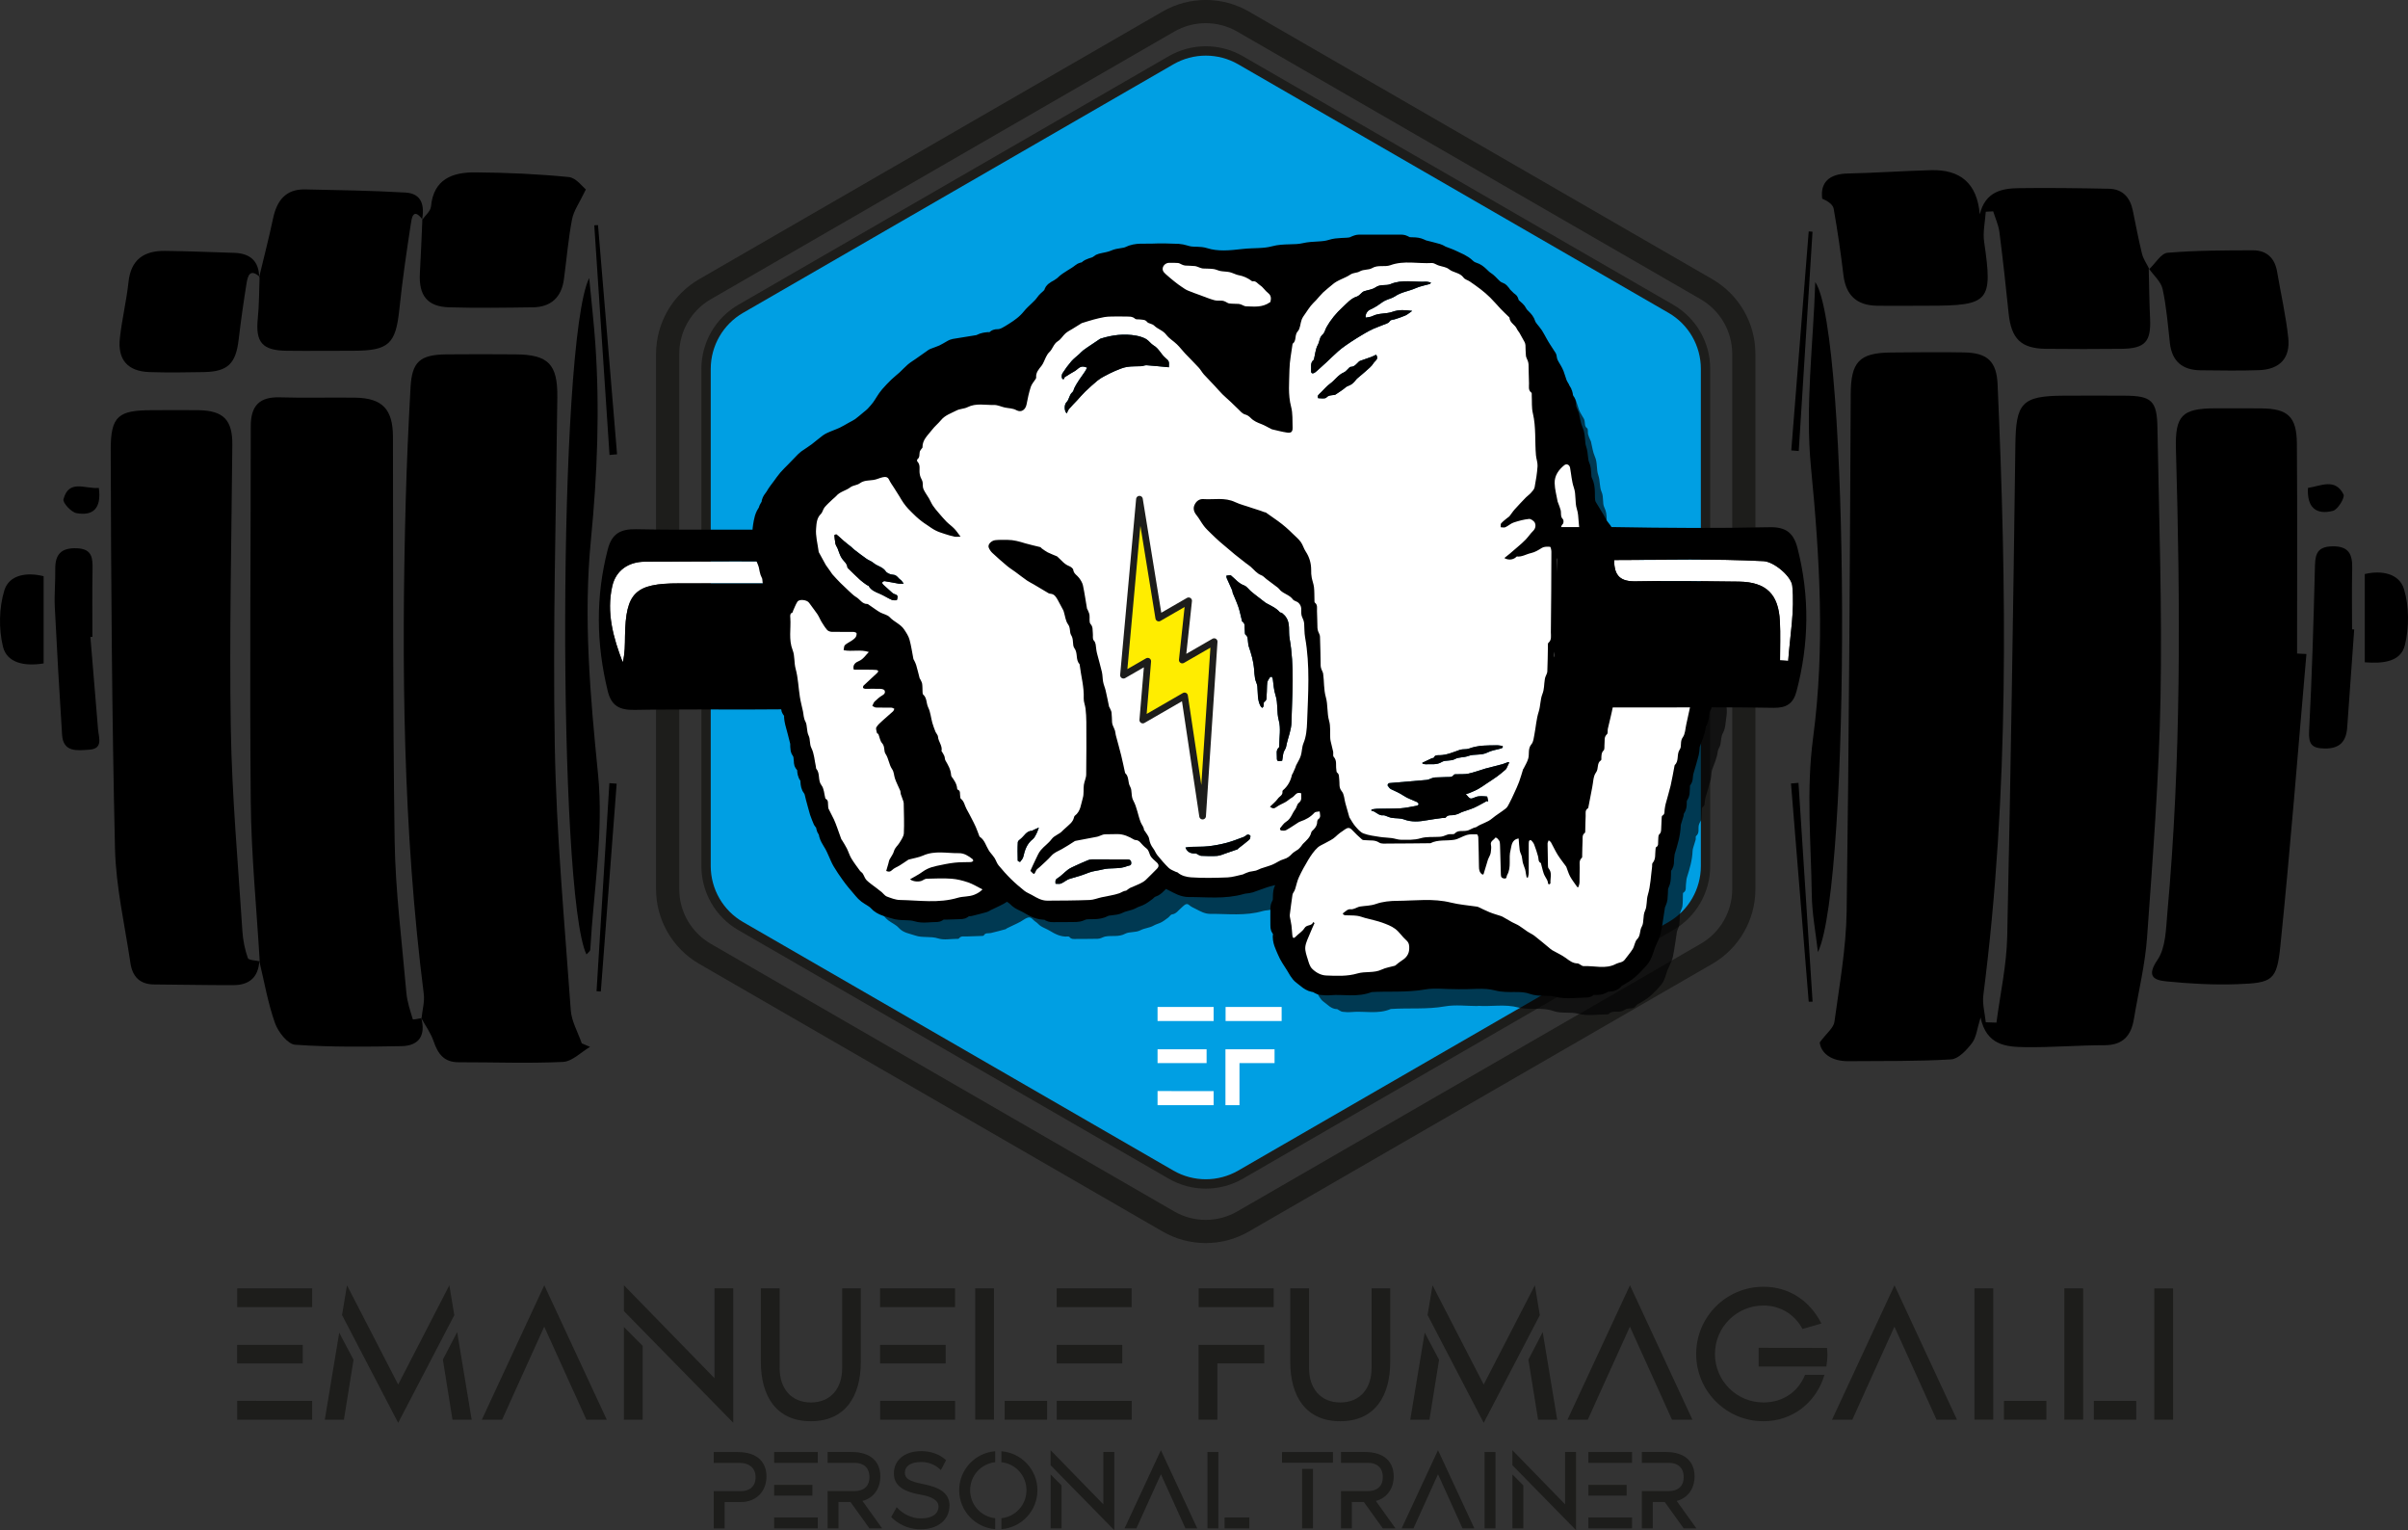 <?xml version="1.0" encoding="UTF-8"?>
<svg xmlns="http://www.w3.org/2000/svg" viewBox="0 0 360.38 228.94">
  <rect x="0" y="0" width="360.38" height="228.94" fill="#333333" stroke="none"/>
  <defs>
    <style>
      .cls-1 {
        fill: #ffed00;
        stroke-linecap: round;
        stroke-linejoin: round;
      }

      .cls-1, .cls-2, .cls-3 {
        stroke: #1d1d1b;
      }

      .cls-4, .cls-5, .cls-6, .cls-7, .cls-8 {
        stroke-width: 0px;
      }

      .cls-4, .cls-2 {
        fill: none;
      }

      .cls-5 {
        mix-blend-mode: multiply;
        opacity: .64;
      }

      .cls-9 {
        stroke: #000;
        stroke-width: 2.81px;
      }

      .cls-9, .cls-2, .cls-3 {
        stroke-miterlimit: 10;
      }

      .cls-2 {
        stroke-width: 3.47px;
      }

      .cls-10 {
        isolation: isolate;
      }

      .cls-3 {
        fill: #009fe3;
        stroke-width: 1.4px;
      }

      .cls-7 {
        fill: #1d1d1b;
      }

      .cls-8 {
        fill: #fff;
      }
    </style>
  </defs>
  <g class="cls-10">
    <g id="Livello_2" data-name="Livello 2">
      <g id="Livello_2-2" data-name="Livello 2">
        <g>
          <g>
            <path class="cls-2" d="M260.98,133.03V52.95c0-3.99-2.13-7.68-5.59-9.68L186.04,3.23c-3.46-2-7.72-2-11.18,0l-69.35,40.04c-3.46,2-5.59,5.69-5.59,9.68v80.08c0,3.99,2.13,7.68,5.59,9.68l69.35,40.04c3.46,2,7.72,2,11.18,0l69.35-40.04c3.46-2,5.59-5.69,5.59-9.68Z"/>
            <path class="cls-3" d="M255.25,129.56V55.19c0-3.71-1.98-7.14-5.19-8.99L185.65,9.01c-3.21-1.85-7.17-1.85-10.38,0l-64.41,37.19c-3.21,1.85-5.19,5.28-5.19,8.99v74.38c0,3.71,1.98,7.14,5.19,8.99l64.41,37.19c3.21,1.85,7.17,1.85,10.38,0l64.41-37.19c3.21-1.85,5.19-5.28,5.19-8.99Z"/>
            <path class="cls-6" d="M63.09,152.33c.12-1.21.48-2.46.33-3.63-3.1-24.51-3.36-49.12-2.7-73.76.15-5.66.41-11.31.72-16.96.21-3.85,1.4-4.91,5.34-4.96,3.46-.04,6.92-.02,10.37,0,4.95.03,6.31,1.5,6.26,6.4-.19,17.4-.69,34.8-.38,52.19.23,13.18,1.46,26.35,2.39,39.52.12,1.69,1.08,3.32,1.65,4.98l1.24.52c-1.35.79-2.67,2.18-4.05,2.25-5.2.25-10.43.04-15.65.05-2.18,0-3.08-1.28-3.72-3.15-.42-1.23-1.22-2.32-1.86-3.48l.05.05Z"/>
            <path class="cls-6" d="M63.04,152.28c.7,2.59-.29,4.2-2.96,4.24-5.3.1-10.62.16-15.91-.21-1.11-.08-2.55-1.92-3.02-3.25-1.06-3.01-1.6-6.19-2.35-9.3l.07.07c-.47-7.94-1.26-15.88-1.34-23.82-.18-18.75,0-37.5,0-56.25,0-3.04,1.28-4.41,4.37-4.31,3.77.12,7.54-.01,11.31.05,4.03.07,5.59,1.75,5.6,5.84.05,20.12-.04,40.23.25,60.35.11,7.63,1.1,15.25,1.76,22.86.12,1.34.57,2.65.96,3.95.02.08.87-.09,1.32-.17-.01-.02-.06-.07-.06-.07Z"/>
            <path class="cls-6" d="M38.81,143.77c-.13,2.42-1.49,3.61-3.83,3.62-3.97.02-7.93-.08-11.9-.1-2.17,0-3.27-1.21-3.56-3.2-.84-5.69-2.17-11.38-2.31-17.09-.46-19.88-.59-39.78-.64-59.67-.01-5.15,1.16-5.95,6.24-5.96,2.3,0,4.61-.03,6.91,0,3.75.06,5.08,1.49,5.05,5.17-.12,14.14-.46,28.28-.23,42.41.17,10.14,1.09,20.28,1.74,30.41.09,1.35.37,2.71.81,3.98.11.33,1.16.34,1.78.49,0,0-.07-.07-.07-.07Z"/>
            <path class="cls-6" d="M63.22,32.83c-1.42-1.88-1.62-.09-1.74.7-.65,4.23-1.27,8.46-1.71,12.72-.54,5.21-1.57,6.22-6.88,6.23-3.34,0-6.69.04-10.03,0-3.63-.05-4.64-1.29-4.28-4.83.21-2.07.19-4.16.27-6.24l-.07.07c.7-2.92,1.46-5.83,2.08-8.77.56-2.67,1.87-4.43,4.8-4.37,5.01.1,10.02.18,15.01.47,2.52.14,2.88,2.01,2.49,4.12l.06-.1Z"/>
            <path class="cls-6" d="M63.16,32.92c.47-.67,1.27-1.31,1.34-2.02.39-4.11,3.22-5.13,6.58-5.11,4.69.03,9.38.24,14.04.7,1.11.11,2.1,1.5,2.56,1.85-.94,1.98-1.82,3.17-2.07,4.48-.57,2.97-.81,6-1.22,9-.37,2.68-1.95,4.12-4.63,4.16-4.18.06-8.36.12-12.54,0-3.28-.1-4.57-1.77-4.38-5.13.15-2.68.26-5.36.37-8.02,0,.01-.07.11-.07.11Z"/>
            <path class="cls-6" d="M88.18,41.61c.36,3.77.7,6.73.91,9.7.69,9.83.31,19.6-.65,29.43-1.15,11.69-.11,23.35,1.06,35.06.87,8.64-.67,17.51-1.16,26.28-.01.24-.36.47-.57.72-4.32-8.94-4.31-91.71.41-101.2Z"/>
            <path class="cls-6" d="M38.85,41.4c-1.46-1.28-1.78-.08-1.95.99-.45,2.79-.85,5.59-1.18,8.4-.42,3.61-1.62,4.81-5.19,4.88-2.72.05-5.45.09-8.17,0-3.25-.11-4.78-1.85-4.42-5.09.31-2.81.99-5.57,1.29-8.38.36-3.39,2.34-4.7,5.47-4.66,3.45.04,6.89.18,10.34.29,2.36.07,3.71,1.19,3.75,3.65,0,0,.07-.07.07-.07Z"/>
            <path class="cls-6" d="M13.53,95.31c.38,4.59.75,9.18,1.14,13.77.11,1.31.82,2.97-1.36,3.09-1.69.1-3.85.46-4.02-2.23-.41-6.37-.77-12.74-1.09-19.12-.09-1.88.1-3.77.07-5.66-.03-2.23.9-3.22,3.23-3.13,2.31.09,2.38,1.46,2.35,3.19-.06,3.35-.02,6.71-.02,10.06-.1,0-.2.01-.3.02Z"/>
            <path class="cls-6" d="M6.53,99.26c-2.9.47-5.5-.08-6.09-2.52-.64-2.66-.59-5.8.21-8.41.72-2.35,3.37-2.75,5.88-2.12v13.05Z"/>
            <path class="cls-6" d="M89.5,33.68c.95,11.43,1.9,22.86,2.85,34.29-.38.03-.75.06-1.13.1-.76-11.45-1.52-22.9-2.28-34.36.18,0,.37-.02.55-.03Z"/>
            <path class="cls-6" d="M92.29,117.26c-.79,10.36-1.58,20.73-2.37,31.09-.21-.02-.43-.03-.64-.05.64-10.38,1.28-20.75,1.92-31.13.36.03.73.06,1.09.08Z"/>
            <path class="cls-6" d="M14.79,73.01c.43,3.12-.93,4.21-3.36,3.76-.78-.15-2.07-1.55-1.93-2.07.81-3.06,3.23-1.51,5.29-1.7Z"/>
            <path class="cls-8" d="M128.51,87.28c-8.98,0-17.96,0-26.93,0-6.52,0-7.93,1.38-8.04,7.84-.02,1.31,0,2.63-.34,3.97-1.43-3.68-2.46-7.46-1.57-11.38.53-2.35,2.41-3.66,4.88-3.67,9.82-.05,19.65-.09,29.47.04,1.04.01,2.06,1.25,3.09,1.93-.19.42-.37.85-.56,1.27Z"/>
            <path class="cls-5" d="M221.16,150.52c-1.64,0-3.33-.23-4.92.05-2.7.48-5.4.21-8.09.39-1.92.83-3.95.27-5.93.46-.43.04-.87.01-1.3-.04-.22-.03-.42-.19-.63-.3-.06-.03-.12-.1-.19-.1-.87,0-1.41-.68-2.02-1.11-.49-.35-.78-1-1.12-1.54-.45-.71-.95-1.41-1.26-2.18-.31-.76-.75-1.51-.62-2.41.05-.33.09-.72-.3-.96-.08-.05-.08-.28-.08-.43,0-.87-.02-1.74,0-2.61,0-.21.17-.42.25-.64.05-.14.1-.28.11-.42.03-.43,0-.87.07-1.3.03-.24.19-.47.3-.7.01-.03.06-.05.07-.09.21-.69.43-1.37.6-2.06.04-.16-.1-.37-.16-.55-.15.08-.29.17-.44.25-.35.18-.68.41-1.04.53-.68.22-1.39.35-2.07.57-.72.23-1.42.53-2.14.76-.41.12-.86.1-1.27.22-2.6.76-5.25.4-7.88.42-.8,0-1.47-.39-2.15-.74-.34-.18-.68-.3-1-.59-.45-.41-.87.2-1.19.46-.43.35-.71.86-1.36.95-.21.03-.37.33-.57.48-.39.28-.77.6-1.21.79-.32.14-.65.22-.98.41-.59.34-1.36.37-1.96.69-.75.39-1.64.18-2.28.52-.99.53-1.97.24-2.94.41-.24.04-.47.17-.7.25-.16.05-.32.1-.48.1-1.02.01-2.04.03-3.06.02-.42,0-.88.11-1.19-.31-.04-.05-.18-.06-.27-.05-1.01.07-1.85-.37-2.67-.87-.42-.25-.89-.42-1.3-.67-.3-.18-.52-.5-.82-.68-.38-.23-.63-.79-1.18-.6-.38.13-.72.41-1.08.61-.17.09-.34.18-.51.26-.5.24-1.01.48-1.51.72-.07.03-.11.11-.18.13-.74.2-1.48.41-2.23.58-.36.08-.8-.09-1.05.36-.04.08-.28.07-.43.08-.7.03-1.4.04-2.1.07-.41.02-.88-.13-1.2.31-.05.06-.21.05-.32.05-.93,0-1.92.21-2.76-.06-1.16-.37-2.38-.06-3.45-.44-.82-.29-1.78-.38-2.46-1.14-.42-.47-1.06-.74-1.58-1.13-.23-.17-.42-.38-.61-.6-.38-.43-.74-.86-1.1-1.3-.28-.35-.57-.7-.82-1.07-.44-.62-.88-1.25-1.26-1.9-.26-.44-.44-.93-.66-1.4-.17-.37-.33-.76-.53-1.12-.38-.68-.91-1.3-.89-2.15-.58-.29-.18-1.11-.76-1.4-.02,0-.03-.02-.04-.04-.17-.43-.37-.85-.51-1.29-.22-.72-.39-1.45-.6-2.18-.14-.47-.18-1.04-.47-1.38-.5-.59-.15-1.44-.51-1.84-.53-.59-.04-1.45-.72-1.9-.08-.05-.06-.25-.07-.38-.07-.5-.01-1-.38-1.48-.25-.32-.1-.92-.2-1.38-.22-.96-.5-1.92-.75-2.88-.06-.22-.08-.44-.12-.67-.07-.44.08-.95-.39-1.29-.08-.06-.07-.28-.07-.43-.03-.6-.01-1.21-.08-1.81-.03-.29-.21-.56-.3-.84-.05-.16-.07-.32-.1-.49-.12-.68.17-1.42-.39-2.04-.15-.16-.04-.55-.07-.83-.07-.7.1-1.44-.4-2.06-.09-.11-.05-.33-.06-.5-.05-1.26-.04-2.53-.14-3.79-.1-1.22-.3-2.44-.49-3.65-.1-.6-.13-1.28-.45-1.76-.44-.65-.19-1.41-.5-1.98-.28-.51-.28-1.01-.42-1.51-.19-.64-.51-1.24-.77-1.86-.05-.12-.06-.26-.07-.39,0-1.17-.15-2.37.04-3.5.12-.7.22-1.51.76-2.12.07-.08.03-.26.09-.37.09-.18.2-.35.31-.52.03-.04.12-.08.11-.11-.12-.58.35-.92.58-1.33.28-.51.67-.97,1.01-1.44.29-.39.56-.8.88-1.17.34-.4.73-.76,1.1-1.14.41-.43.82-.85,1.24-1.28.18-.18.35-.38.56-.53.52-.37,1.08-.7,1.59-1.09.56-.42,1.08-.89,1.64-1.3.28-.2.62-.33.95-.47.44-.19.91-.34,1.34-.55.5-.24.98-.53,1.46-.8.36-.2.74-.38,1.08-.62.47-.34.9-.73,1.34-1.09.12-.1.25-.2.37-.3.15-.14.31-.27.45-.43.29-.32.58-.64.83-.98.24-.31.43-.66.65-.99.2-.3.39-.61.63-.88.41-.47.85-.93,1.3-1.37.39-.38.83-.7,1.23-1.07.4-.37.76-.78,1.17-1.13.33-.28.72-.5,1.08-.76.58-.41,1.16-.82,1.75-1.23.04-.03.08-.08.13-.1.48-.19.97-.34,1.44-.55.47-.22.9-.5,1.35-.75.1-.05.2-.1.31-.12,1.19-.2,2.38-.38,3.57-.58.24-.04.46-.19.69-.27.17-.06.35-.09.53-.12.5-.1,1.11.16,1.47-.44.02-.03.11-.03.16-.03.96.02,1.72-.55,2.46-1,.95-.59,1.87-1.26,2.59-2.16.63-.78,1.51-1.37,2.07-2.19.38-.56,1.06-.82,1.27-1.54.09-.3.63-.47.96-.71.21-.15.44-.28.62-.46.76-.75,1.78-1.14,2.59-1.82.26-.22.66-.1.97-.44.29-.32.87-.38,1.31-.58.17-.08.32-.2.48-.3.06-.04.11-.11.18-.12.68-.18,1.41-.25,2.05-.54.72-.33,1.56-.23,2.2-.55,1.11-.55,2.24-.34,3.36-.39,1.32-.06,2.65-.03,3.97.03.59.03,1.17.3,1.76.38.71.1,1.47-.01,2.14.2,1.95.62,3.94.4,5.88.18,1.53-.17,3.11-.03,4.57-.43,1.53-.42,3.09-.11,4.57-.46,1.34-.31,2.74-.11,3.98-.51,1.05-.34,2.06-.17,3.07-.36.2-.04.39-.17.59-.24.17-.06.35-.14.52-.14,2.12,0,4.23-.01,6.35,0,.2,0,.39.15.59.23.15.06.3.14.46.15.41.04.83,0,1.24.07.29.04.56.2.84.3.03.01.06.04.1.05.71.18,1.42.35,2.12.55.25.07.47.25.72.35.51.21,1.05.37,1.55.62.72.35,1.49.62,2.09,1.2.28.27.65.5,1.03.61.77.23,1.16.94,1.78,1.33.75.47,1.16,1.34,2.07,1.63.26.08.42.47.64.7.23.24.47.47.71.7.06.06.2.09.21.15.1.82.99,1.06,1.29,1.7.3.64,1.01.91,1.23,1.66.19.62.78,1.12,1.16,1.7.24.37.43.77.65,1.15.17.3.34.6.53.89.25.4.52.79.77,1.19.02.03.06.06.06.09.04.97.76,1.66,1.09,2.51.18.46.29.93.46,1.38.18.48.51.91.75,1.37.07.13.07.29.1.43.05.34-.01.67.36.94.17.13.07.61.14.91.07.29.21.56.32.84.03.07.08.13.1.2.19.77.28,1.59.6,2.3.41.91.2,1.91.51,2.78.29.84.16,1.76.49,2.49.36.81.08,1.67.42,2.35.55,1.07.21,2.17.44,3.22.1.46.44.88.68,1.31.22.39.47.76.7,1.15.22.37.39.78.65,1.12.31.41.64.76.83,1.28.18.49.7.85,1.07,1.27.07.08.13.17.19.25.3.37.61.75.92,1.12.33.39.65.8,1,1.17.39.42.82.82,1.23,1.22.37.36.75.72,1.12,1.08.39.39.78.79,1.17,1.18.44.44.88.88,1.33,1.31.51.49,1.04.96,1.54,1.46.55.55,1.24,1.04,1.56,1.71.47,1,1.37,1.72,1.67,2.83.12.44.5.81.75,1.22.05.08.04.18.08.26.12.25.24.5.36.75.02.03.06.07.06.09-.17.79.47,1.37.52,2.1.09,1.38.64,2.71.4,4.12-.14.82-.12,1.74-.5,2.44-.34.62-.28,1.2-.41,1.8-.07.35-.35.67-.39,1.02-.12.95-.5,1.81-.83,2.69-.17.45-.1.97-.22,1.45-.23.92-.52,1.82-.78,2.74-.05.18-.08.37-.1.55-.05.32.04.68-.35.89-.08.04-.09.27-.1.42-.03.47-.02.95-.07,1.41-.02.15-.15.3-.22.45-.07.14-.13.29-.17.44-.12.54.14,1.17-.41,1.62-.1.08-.01.37-.06.55-.11.4-.25.8-.37,1.2-.05.16-.08.33-.09.5-.05,1.37-.44,2.66-.85,3.95-.1.32-.08.67-.14,1.01-.07.44.12.96-.4,1.27-.07.04-.05.25-.06.38-.02.55,0,1.1-.07,1.64-.03.27-.19.52-.28.79-.05.14-.09.29-.1.43-.03.51-.02,1.02-.08,1.53-.04.29-.19.56-.29.84-.03.07-.06.14-.07.21-.2,1.25-.35,2.5-.6,3.74-.12.59-.44,1.14-.67,1.71-.04.1-.1.2-.14.3-.21.57-.35,1.18-.63,1.72-.22.42-.57.78-.9,1.13-.39.42-.79.83-1.23,1.18-.4.33-.86.58-1.3.86-.22.14-.52.23-.65.44-.34.51-.85.36-1.31.45-.23.04-.43.21-.66.31-.13.06-.27.1-.41.12-.58.1-1.25-.16-1.74.39-.04.04-.14.03-.22.03-1.42,0-2.91.27-4.23-.08-1.29-.34-2.62,0-3.79-.42-1.75-.63-3.56-.07-5.25-.53-2.02-.54-4.04-.11-6.04-.25Z"/>
            <path class="cls-4" d="M96.51,84.04c-2.48.01-4.35,1.32-4.88,3.67-.89,3.92.14,7.7,1.57,11.38.34-1.34.32-2.65.34-3.97.11-6.46,1.52-7.84,8.04-7.84,6.6,0,13.21,0,19.81,0,.05-.66.12-1.43.69-1.98.26-.25.32-.71.56-1,.07-.09.16-.16.23-.24-8.78-.09-17.57-.05-26.35-.01Z"/>
            <path class="cls-6" d="M134.55,102.58c-.54-.82-1.52-1.14-2.17-1.85-.33-.35-.92-.45-1.38-.69-.23-.12-.45-.27-.67-.42-.39-.27-.78-.55-1.18-.82-.03-.02-.07-.04-.1-.04-.78.03-1.11-.7-1.68-1.03-.41-.24-.74-.6-1.1-.92-.42-.38-.84-.78-1.24-1.18-.41-.41-.8-.84-1.19-1.27-.09-.09-.15-.21-.22-.31-.27-.38-.53-.75-.8-1.13-.06-.09-.11-.19-.16-.29-.29-.52-.57-1.04-.86-1.57-.03-.05-.05-.1-.05-.16-.15-1.15-.48-2.31-.38-3.43,0-.06.01-.13.02-.19-6.6,0-13.21,0-19.81,0-6.52,0-7.93,1.38-8.04,7.84-.02,1.31,0,2.63-.34,3.97-1.43-3.68-2.46-7.46-1.57-11.38.53-2.35,2.41-3.66,4.88-3.67,8.78-.04,17.57-.08,26.35.01.32-.34.66-.66,1-.98.16-.16.36-.28.5-.45.56-.68,1.46-.8,2.13-1.32.39-.3,1.01-.3,1.4-.59.65-.48,1.37-.4,2.08-.51.46-.07.9-.3,1.36-.4.36-.07.74-.1.95.37.2.42.48.8.73,1.19.27.43.55.86.82,1.3.2.33.39.67.61.98.21.3.45.6.7.87.38.4.78.79,1.18,1.17.27.26.57.49.86.72.25.2.52.37.79.55.42.28.82.59,1.27.81.42.22.89.36,1.34.51.49.16.98.31,1.48.42.24.05.5,0,.85,0-.36-.47-.6-.85-.91-1.17-.37-.39-.82-.7-1.2-1.08-.4-.41-.77-.85-1.15-1.29-.31-.36-.62-.72-.88-1.11-.22-.33-.37-.71-.57-1.06-.28-.48-.63-.92-.84-1.42-.14-.31-.06-.71-.13-1.06-.05-.25-.21-.47-.3-.71-.06-.17-.11-.35-.13-.53,0,0,0,0,0,0l-17.7.02c-7.96-.11-15.93.06-23.9-.1-2.43-.05-3.66.74-4.25,3.05-1.82,7.06-1.72,14.08,0,21.14.55,2.26,1.78,2.88,4.04,2.84,7.65-.14,15.3,0,22.95-.09h17.81c-.12-.67-.24-1.35-.42-2.01-.15-.54-.48-1.04-.8-1.52Z"/>
            <g>
              <path class="cls-9" d="M217.99,146.6c-1.64,0-3.33-.23-4.92.05-2.7.48-5.4.21-8.09.39-1.92.83-3.95.27-5.93.46-.43.04-.87.01-1.3-.04-.22-.03-.42-.19-.63-.3-.06-.03-.12-.1-.19-.1-.87,0-1.41-.68-2.02-1.11-.49-.35-.78-1-1.12-1.54-.45-.71-.95-1.41-1.26-2.18-.31-.76-.75-1.51-.62-2.41.05-.33.09-.72-.3-.96-.08-.05-.08-.28-.08-.43,0-.87-.02-1.74,0-2.61,0-.21.17-.42.25-.64.05-.14.1-.28.11-.42.03-.43,0-.87.07-1.3.03-.24.19-.47.3-.7.01-.03.06-.05.07-.09.21-.69.43-1.37.6-2.06.04-.16-.1-.37-.16-.55-.15.08-.29.17-.44.25-.35.18-.68.41-1.04.53-.68.22-1.39.35-2.07.57-.72.23-1.42.53-2.14.76-.41.12-.86.1-1.27.22-2.6.76-5.25.4-7.88.42-.8,0-1.47-.39-2.15-.74-.34-.18-.68-.3-1-.59-.45-.41-.87.2-1.19.46-.43.35-.71.86-1.36.95-.21.03-.37.33-.57.48-.39.28-.77.6-1.21.79-.32.14-.65.22-.98.41-.59.34-1.36.37-1.96.69-.75.39-1.64.18-2.28.52-.99.53-1.97.24-2.94.41-.24.04-.47.17-.7.25-.16.05-.32.1-.48.1-1.02.01-2.04.03-3.06.02-.42,0-.88.11-1.19-.31-.04-.05-.18-.06-.27-.05-1.01.07-1.85-.37-2.67-.87-.42-.25-.89-.42-1.3-.67-.3-.18-.52-.5-.82-.68-.38-.23-.63-.79-1.18-.6-.38.13-.72.41-1.08.61-.17.09-.34.18-.51.26-.5.24-1.01.48-1.51.72-.07.03-.11.11-.18.13-.74.2-1.48.41-2.23.58-.36.08-.8-.09-1.05.36-.04.08-.28.07-.43.08-.7.03-1.4.04-2.1.07-.41.02-.88-.13-1.2.31-.05.06-.21.05-.32.05-.93,0-1.92.21-2.76-.06-1.16-.37-2.38-.06-3.45-.44-.82-.29-1.78-.38-2.46-1.14-.42-.47-1.06-.74-1.58-1.13-.23-.17-.42-.38-.61-.6-.38-.43-.74-.86-1.1-1.3-.28-.35-.57-.7-.82-1.07-.44-.62-.88-1.25-1.26-1.9-.26-.44-.44-.93-.66-1.4-.17-.37-.33-.76-.53-1.12-.38-.68-.91-1.3-.89-2.15-.58-.29-.18-1.11-.76-1.4-.02,0-.03-.02-.04-.04-.17-.43-.37-.85-.51-1.29-.22-.72-.39-1.45-.6-2.18-.14-.47-.18-1.04-.47-1.38-.5-.59-.15-1.44-.51-1.84-.53-.59-.04-1.45-.72-1.9-.08-.05-.06-.25-.07-.38-.07-.5-.01-1-.38-1.48-.25-.32-.1-.92-.2-1.38-.22-.96-.5-1.92-.75-2.88-.06-.22-.08-.44-.12-.67-.07-.44.08-.95-.39-1.29-.08-.06-.07-.28-.07-.43-.03-.6-.01-1.21-.08-1.81-.03-.29-.21-.56-.3-.84-.05-.16-.07-.32-.1-.49-.12-.68.17-1.42-.39-2.04-.15-.16-.04-.55-.07-.83-.07-.7.1-1.44-.4-2.06-.09-.11-.05-.33-.06-.5-.05-1.26-.04-2.53-.14-3.79-.1-1.22-.3-2.44-.49-3.65-.1-.6-.13-1.28-.45-1.76-.44-.65-.19-1.41-.5-1.98-.28-.51-.28-1.01-.42-1.51-.19-.64-.51-1.24-.77-1.86-.05-.12-.06-.26-.07-.39,0-1.17-.15-2.37.04-3.5.12-.7.22-1.51.76-2.12.07-.08.03-.26.09-.37.09-.18.2-.35.31-.52.03-.04.12-.08.11-.11-.12-.58.35-.92.58-1.33.28-.51.67-.97,1.01-1.44.29-.39.56-.8.88-1.17.34-.4.73-.76,1.1-1.14.41-.43.82-.85,1.24-1.28.18-.18.35-.38.56-.53.52-.37,1.08-.7,1.59-1.09.56-.42,1.08-.89,1.64-1.3.28-.2.62-.33.95-.47.44-.19.91-.34,1.34-.55.5-.24.98-.53,1.46-.8.36-.2.74-.38,1.08-.62.47-.34.9-.73,1.34-1.09.12-.1.25-.2.37-.3.15-.14.31-.27.45-.43.29-.32.58-.64.83-.98.24-.31.43-.66.65-.99.2-.3.39-.61.63-.88.41-.47.85-.93,1.3-1.37.39-.38.83-.7,1.23-1.07.4-.37.76-.78,1.17-1.13.33-.28.72-.5,1.08-.76.58-.41,1.16-.82,1.75-1.23.04-.03.08-.08.13-.1.48-.19.97-.34,1.44-.55.47-.22.9-.5,1.35-.75.1-.05.2-.1.31-.12,1.19-.2,2.38-.38,3.57-.58.24-.04.46-.19.69-.27.17-.06.35-.09.53-.12.5-.1,1.11.16,1.47-.44.02-.03.11-.03.16-.03.96.02,1.72-.55,2.46-1,.95-.59,1.87-1.26,2.59-2.16.63-.78,1.51-1.37,2.07-2.19.38-.56,1.06-.82,1.27-1.54.09-.3.63-.47.96-.71.21-.15.44-.28.62-.46.76-.75,1.78-1.14,2.59-1.82.26-.22.66-.1.97-.44.29-.32.87-.38,1.31-.58.17-.08.32-.2.48-.3.06-.04.11-.11.18-.12.68-.18,1.41-.25,2.05-.54.72-.33,1.56-.23,2.2-.55,1.11-.55,2.24-.34,3.36-.39,1.32-.06,2.65-.03,3.97.03.59.03,1.17.3,1.76.38.71.1,1.47-.01,2.14.2,1.95.62,3.94.4,5.88.18,1.53-.17,3.11-.03,4.57-.43,1.53-.42,3.09-.11,4.57-.46,1.34-.31,2.74-.11,3.98-.51,1.05-.34,2.06-.17,3.07-.36.2-.04.39-.17.59-.24.17-.06.35-.14.52-.14,2.12,0,4.23-.01,6.35,0,.2,0,.39.15.59.23.15.06.3.14.46.15.41.04.83,0,1.24.07.29.04.56.2.84.3.03.01.06.04.1.05.71.18,1.42.35,2.12.55.25.07.47.25.72.35.51.21,1.05.37,1.55.62.72.35,1.49.62,2.09,1.2.28.27.65.5,1.03.61.77.23,1.16.94,1.78,1.33.75.47,1.16,1.34,2.07,1.63.26.08.42.47.64.7.23.24.47.47.71.7.06.06.2.09.21.15.1.82.99,1.06,1.29,1.7.3.64,1.01.91,1.23,1.66.19.62.78,1.12,1.16,1.7.24.37.43.77.65,1.15.17.3.34.6.53.89.25.4.52.79.77,1.19.02.03.06.06.06.09.04.97.76,1.66,1.09,2.51.18.46.29.93.46,1.38.18.48.51.91.75,1.37.07.13.07.29.1.43.05.34-.01.67.36.94.17.13.07.61.14.91.07.29.21.56.32.84.03.07.08.13.1.2.19.77.28,1.59.6,2.3.41.91.2,1.91.51,2.78.29.84.16,1.76.49,2.49.36.81.08,1.67.42,2.35.55,1.07.21,2.17.44,3.22.1.46.44.88.68,1.31.22.39.47.76.7,1.15.22.37.39.78.65,1.12.31.41.64.76.83,1.28.18.49.7.85,1.07,1.27.07.08.13.17.19.25.3.37.61.75.92,1.12.33.39.65.8,1,1.17.39.42.82.82,1.23,1.22.37.36.75.72,1.12,1.08.39.39.78.79,1.17,1.18.44.44.88.88,1.33,1.31.51.49,1.04.96,1.54,1.46.55.55,1.24,1.04,1.56,1.71.47,1,1.37,1.72,1.67,2.83.12.44.5.81.75,1.22.05.08.04.18.08.26.12.25.24.5.36.75.02.03.06.07.06.09-.17.79.47,1.37.52,2.1.09,1.38.64,2.71.4,4.12-.14.82-.12,1.74-.5,2.44-.34.62-.28,1.2-.41,1.8-.07.35-.35.67-.39,1.02-.12.95-.5,1.81-.83,2.69-.17.45-.1.97-.22,1.45-.23.92-.52,1.82-.78,2.74-.05.18-.08.37-.1.55-.05.32.04.68-.35.89-.08.04-.09.27-.1.42-.03.47-.02.95-.07,1.41-.02.15-.15.3-.22.45-.07.14-.13.29-.17.44-.12.54.14,1.17-.41,1.62-.1.08-.01.37-.06.55-.11.4-.25.8-.37,1.2-.05.16-.08.33-.09.5-.05,1.37-.44,2.66-.85,3.95-.1.32-.08.67-.14,1.01-.07.44.12.96-.4,1.27-.07.04-.05.25-.06.38-.02.55,0,1.1-.07,1.64-.03.27-.19.52-.28.79-.05.14-.09.29-.1.43-.03.51-.02,1.02-.08,1.53-.04.29-.19.56-.29.84-.03.07-.06.14-.07.21-.2,1.25-.35,2.5-.6,3.74-.12.59-.44,1.14-.67,1.71-.04.1-.1.2-.14.3-.21.57-.35,1.18-.63,1.72-.22.42-.57.78-.9,1.13-.39.42-.79.83-1.23,1.18-.4.33-.86.58-1.3.86-.22.14-.52.23-.65.44-.34.51-.85.36-1.31.45-.23.04-.43.21-.66.31-.13.06-.27.1-.41.12-.58.1-1.25-.16-1.74.39-.04.04-.14.03-.22.03-1.42,0-2.91.27-4.23-.08-1.29-.34-2.62,0-3.79-.42-1.75-.63-3.56-.07-5.25-.53-2.02-.54-4.04-.11-6.04-.25ZM143.75,80.29c-.35,0-.61.04-.85,0-.5-.11-.99-.26-1.48-.42-.45-.15-.92-.29-1.34-.51-.44-.23-.85-.54-1.27-.81-.27-.18-.53-.35-.79-.55-.3-.23-.59-.47-.86-.72-.41-.38-.8-.76-1.18-1.17-.25-.27-.49-.56-.7-.87-.22-.32-.41-.66-.61-.98-.27-.43-.55-.86-.82-1.3-.25-.39-.53-.77-.73-1.19-.22-.46-.59-.44-.95-.37-.46.09-.9.32-1.36.4-.71.11-1.43.04-2.08.51-.4.29-1.02.29-1.4.59-.67.52-1.57.64-2.13,1.32-.14.17-.34.3-.5.45-.42.4-.86.78-1.23,1.23-.24.29-.29.75-.56,1-.63.61-.65,1.48-.71,2.17-.1,1.12.23,2.29.38,3.43,0,.05.03.11.05.16.28.52.57,1.04.86,1.57.05.1.1.2.16.29.26.38.53.75.8,1.13.07.1.14.22.22.31.39.43.78.86,1.19,1.27.4.41.82.8,1.24,1.18.35.32.69.68,1.1.92.57.33.9,1.06,1.68,1.03.03,0,.07.02.1.04.39.27.78.55,1.18.82.22.15.43.3.67.42.46.23,1.06.33,1.38.69.66.71,1.64,1.03,2.17,1.85.31.48.64.98.8,1.52.26.94.39,1.91.58,2.87.02.08.09.16.12.24.1.23.23.46.3.7.18.66.34,1.32.52,1.98.01.05.07.08.09.13.1.22.25.44.28.68.06.41.04.83.06,1.24,0,.13,0,.3.09.37.59.51.45,1.31.76,1.94.34.69.4,1.52.61,2.28.13.45.31.89.47,1.34.02.07.08.12.11.19.1.18.26.36.27.55.05.75.7,1.35.53,2.16,0,.03.07.08.09.13.12.21.26.41.34.63.08.21.05.47.16.65.39.67.78,1.33.84,2.13,0,.09.02.2.07.27.4.54.78,1.09.84,1.79,0,.05.02.14.05.15.52.18.33.64.4,1,.03.13,0,.31.09.37.51.39.57,1.03.86,1.54.28.5.54,1,.8,1.5.2.4.41.79.59,1.2.2.46.37.94.55,1.42.01.03.05.05.08.07.7.48.88,1.31,1.3,1.98.09.14.19.27.29.41.2.26.43.5.6.78.21.35.33.77.58,1.07.59.71,1.2,1.4,1.86,2.05.64.63,1.32,1.21,2.02,1.77.33.26.74.41,1.11.62.72.41,1.45.85,2.3.85,2.11,0,4.23-.02,6.34-.1.61-.02,1.21-.28,1.82-.41.87-.19,1.77-.29,2.61-.59.34-.12.65-.37,1.04-.4.06,0,.11-.08.17-.12.15-.1.29-.22.45-.3.46-.21.94-.38,1.39-.6.32-.16.65-.33.91-.57.58-.53,1.12-1.11,1.68-1.67.34-.33.33-.63,0-.94-.37-.35-.83-.68-1.02-1.12-.16-.37-.21-.76-.57-1.02-.17-.12-.31-.27-.46-.41-.34-.31-.56-.79-1.11-.82-.09,0-.19-.02-.27-.07-.77-.45-1.56-.82-2.48-.82-.62,0-1.25,0-1.87.03-.14,0-.29.05-.43.1-.25.09-.49.22-.75.27-1.05.21-2.1.4-3.15.6-.07.01-.15.03-.21.07-.64.39-1.26.82-1.91,1.18-.55.3-1.13.52-1.58,1.01-.53.6-1.15,1.12-1.73,1.67-.18.17-.43.3-.53.51-.3.64-.28.65-.74.19-.06-.06-.11-.13-.12-.14.28-.61.52-1.17.79-1.71.23-.47.43-.97.76-1.37.49-.58,1.16-1.03,1.61-1.64.44-.6,1.18-.74,1.64-1.26.15-.17.33-.3.49-.45.48-.46,1.07-.84,1.23-1.55.02-.09.05-.2.12-.25.89-.66.92-1.73,1.2-2.65.19-.61.07-1.32.16-1.97.07-.53.34-1.04.35-1.56.04-2.63.03-5.25.02-7.88,0-.66-.05-1.32-.12-1.98-.06-.51-.29-1.01-.27-1.51.07-1.7-.4-3.33-.6-5,0-.06,0-.13-.04-.16-.61-.66-.2-1.62-.76-2.37-.35-.46-.06-1.29-.47-1.93-.29-.45-.06-1.09-.48-1.64-.38-.5-.43-1.24-.63-1.87-.02-.07-.04-.15-.07-.21-.27-.5-.54-1.01-.81-1.51-.25-.45-.49-.93-1.1-.98-.09,0-.2-.01-.27-.06-.75-.44-1.49-.89-2.24-1.33-.34-.2-.7-.36-1.01-.58-.59-.41-1.15-.86-1.73-1.28-.42-.31-.86-.58-1.26-.91-.76-.63-1.5-1.29-2.22-1.96-.22-.2-.4-.48-.52-.76-.22-.49.4-1.07.99-1.14.6-.06,1.2-.04,1.81-.04.92,0,1.79.25,2.66.52.73.23,1.49.37,2.24.56.09.02.15.15.24.21.29.2.57.42.88.58.45.23.93.4,1.4.6.03.01.05.05.08.07.55.48.98,1.09,1.7,1.37.26.1.61.35.64.57.08.61.6.82.89,1.23.24.34.48.73.57,1.13.24,1.14.4,2.3.6,3.44.01.07.07.13.1.19.1.25.23.49.27.75.07.47-.09,1.09.16,1.37.39.45.28.89.34,1.35.05.37-.07.88.13,1.09.34.36.3.74.36,1.14.04.26.07.52.13.78.24.94.52,1.88.74,2.82.11.47.08.98.18,1.46.09.44.28.87.38,1.31.19.8.34,1.6.51,2.41.01.05.06.09.08.14.1.25.25.48.29.74.06.49.04.98.08,1.47.01.16.06.33.12.48.1.26.24.51.32.77.07.21.06.45.12.67.26,1.01.55,2.02.81,3.04.21.85.38,1.71.57,2.56,0,.04.02.08.05.1.58.53.34,1.35.72,2.01.34.58.08,1.37.48,2.1.55.99.69,2.19,1.11,3.25.15.37.46.68.48,1.12,0,.03.06.05.07.08.25.41.63.81.7,1.25.09.56.28,1,.61,1.43.24.32.37.72.62,1.02.54.66,1.09,1.31,1.7,1.9.29.28.72.41,1.09.6.08.04.19.04.25.09.57.51,1.34.68,1.99.72,1.82.13,3.66.08,5.49.01.78-.03,1.55-.3,2.33-.46.03,0,.06-.04.1-.06.28-.11.55-.24.83-.32.32-.09.66-.1.98-.18.25-.07.48-.22.73-.31.58-.2,1.17-.35,1.73-.58.57-.24,1.09-.65,1.68-.81.55-.15.9-.45,1.27-.83.26-.27.63-.43.93-.66.16-.13.3-.3.43-.46.09-.11.15-.24.25-.34.49-.5,1.06-.94,1.24-1.67.02-.09.05-.18.12-.24.42-.39.77-.81.78-1.42,0-.12.06-.29.15-.35.46-.31.26-.71.22-1.18-.29.06-.64.02-.77.18-.59.65-1.3,1.04-2.11,1.32-.09.03-.18.06-.25.11-.63.4-1.24.83-1.89,1.19-.21.11-.52.07-.78.05-.06,0-.17-.27-.14-.31.29-.36.56-.78.94-1.01.72-.43.87-1.24,1.34-1.83.23-.29.27-.77.53-.97.57-.43.31-.95.38-1.43-.73-.3-.94.38-1.36.61-.33.19-.62.47-.95.66-.47.28-1,.46-1.43.79-.35.27-.58.21-.95-.06.43-.43.88-.78,1.19-1.22.23-.33.73-.49.68-1.02,0-.07.02-.17.06-.21.73-.63,1.16-1.42,1.37-2.35.01-.07.09-.12.12-.19.13-.28.25-.56.37-.84.05-.12.07-.25.13-.37.24-.48.55-.94.7-1.45.18-.61.14-1.24.41-1.89.4-.95.49-2.07.53-3.12.15-4.23.46-8.46-.3-12.68-.12-.68-.09-1.39-.14-2.09-.01-.16-.05-.33-.11-.49-.09-.26-.24-.51-.29-.77-.06-.31-.02-.64-.04-.96-.02-.31-.1-.53-.35-.8-.28-.32-.71-.31-.9-.57-.48-.67-1.31-.81-1.86-1.34-.14-.13-.24-.3-.38-.41-.57-.44-1.16-.86-1.73-1.3-.25-.19-.46-.46-.74-.56-.69-.25-1.1-.84-1.62-1.29-.24-.21-.51-.38-.76-.57-.54-.42-1.07-.83-1.6-1.26-.5-.41-.99-.83-1.48-1.25-.26-.22-.53-.43-.78-.66-.43-.39-.85-.78-1.27-1.19-.38-.37-.77-.74-1.09-1.15-.41-.53-.71-1.14-1.13-1.65-.4-.49-.53-1.02-.26-1.55.25-.49.66-.87,1.31-.83,1.59.1,3.19-.3,4.75.45.78.37,1.66.58,2.49.87.59.21,1.23.37,1.84.62.08.03.2.02.27.07.61.42,1.23.85,1.83,1.29.4.29.78.6,1.16.92.37.32.71.65,1.06.99.41.4.85.77,1.19,1.23.31.42.43.97.72,1.4.57.85.83,1.76.82,2.77,0,.38.02.76.08,1.13.09.49.29.95.34,1.44.07.62.05,1.24.07,1.87,0,.15-.03.37.06.44.45.34.31.82.32,1.25.03.85.04,1.7.07,2.55,0,.16.05.33.1.49.09.27.27.53.28.8.05,1.45.06,2.91.1,4.36,0,.18.06.36.12.53.07.22.22.42.25.64.16,1.18.07,2.36.41,3.55.32,1.13.15,2.36.49,3.54.23.79.12,1.69.16,2.54,0,.17.03.34.07.5.12.52.27,1.03.37,1.55.05.26-.06.62.08.77.52.56.29,1.24.39,1.87.03.17,0,.41.11.48.37.28.27.66.33,1.02.09.6-.1,1.2.38,1.79.36.44.37,1.18.54,1.78.19.69.39,1.37.58,2.05.01.04.02.07.04.1.29.44.53.92.87,1.31.36.41.75.89,1.23,1.07.78.29,1.63.39,2.46.52.58.09,1.17.09,1.75.17.47.06.93.25,1.4.25.98,0,1.95.06,2.95-.23.88-.26,1.87-.15,2.81-.21.18-.01.37-.04.54-.09.28-.09.55-.23.84-.29.29-.06.73.06.88-.1.51-.55,1.14-.33,1.72-.42.13-.02.26-.04.37-.09.26-.11.51-.24.76-.35.14-.06.31-.06.43-.14.73-.5,1.62-.66,2.31-1.25.65-.55,1.41-.98,2.08-1.52.24-.19.39-.53.54-.82.24-.46.46-.92.67-1.39.27-.59.54-1.17.77-1.77.23-.62.4-1.26.6-1.89.01-.03.05-.06.07-.09.24-.49.54-.96.69-1.48.2-.7-.09-1.49.49-2.17.3-.35.34-.95.44-1.45.22-1.13.29-2.31.64-3.4.28-.88.23-1.84.55-2.64.29-.74.24-1.45.36-2.16.02-.14.06-.29.1-.43.09-.26.27-.52.28-.78.05-1.26.06-2.53.09-3.8,0-.17-.03-.41.06-.49.53-.44.37-1.04.38-1.58.04-4.02.06-8.05.08-12.07,0-.25-.11-.72-.2-.73-.4-.03-.88-.05-1.2.15-.53.32-1.04.65-1.65.79-.71.16-1.35.6-2.12.51-.05,0-.11.09-.17.14-.45.38-1.14.41-1.7.09.27-.21.54-.42.8-.64.41-.34.81-.68,1.21-1.04.4-.36.82-.7,1.19-1.09.39-.41.69-.89,1.1-1.28.38-.37.43-.84.27-1.21-.12-.28-.6-.62-.88-.59-.78.08-1.56.29-2.31.54-.44.15-.8.51-1.23.7-.19.09-.47,0-.7,0,.02-.2-.04-.46.07-.58.27-.3.61-.55.92-.81.11-.09.24-.15.33-.26.26-.33.49-.69.77-1.01.55-.61,1.12-1.21,1.69-1.8.23-.24.53-.43.75-.68.22-.25.5-.54.55-.84.2-1.04.36-2.1.44-3.15.04-.54-.19-1.09-.24-1.64-.17-2.09.04-4.2-.46-6.27-.2-.85-.12-1.77-.17-2.65,0-.15.03-.38-.05-.44-.52-.38-.34-.92-.36-1.41-.05-.94-.05-1.89-.07-2.83,0-.16-.05-.33-.1-.49-.09-.27-.26-.52-.29-.79-.06-.52-.04-1.06-.07-1.58,0-.16-.06-.33-.13-.47-.24-.46-.5-.92-.76-1.37-.12-.22-.31-.4-.41-.63-.27-.62-1.06-.88-1.09-1.65,0-.04-.06-.08-.1-.12-.41-.4-.83-.78-1.22-1.2-.53-.56-1.02-1.15-1.57-1.69-.45-.45-.94-.85-1.44-1.25-.52-.41-1.05-.78-1.6-1.15-.31-.21-.75-.3-.94-.58-.55-.77-1.53-.72-2.2-1.27-.39-.32-.99-.37-1.5-.54-.07-.02-.14-.05-.21-.08-.28-.1-.56-.31-.83-.3-2.07.13-4.16-.42-6.22.33-.86.31-1.84-.1-2.75.44-.5.3-1.24.13-1.84.49-.4.23-.94.16-1.41.48-.85.57-1.9.79-2.69,1.5-.45.41-.95.76-1.39,1.18-.37.35-.69.76-1.03,1.14-.25.27-.54.52-.77.81-.29.36-.55.74-.8,1.13-.21.32-.46.62-.59.97-.22.58-.2,1.34-.58,1.74-.53.57-.13,1.43-.78,1.87-.16,1.3-.44,2.59-.47,3.89-.04,1.85-.24,3.7.25,5.55.26.98.18,2.06.22,3.1.02.62-.21.84-.83.75-.75-.11-1.48-.32-2.22-.48-.05-.01-.11-.04-.16-.06-.48-.24-.94-.54-1.44-.72-.6-.23-1.17-.46-1.63-.94-.21-.22-.49-.42-.77-.49-.49-.12-.74-.5-1.07-.8-.39-.36-.75-.74-1.14-1.1-.41-.38-.84-.74-1.24-1.14-.4-.4-.77-.85-1.16-1.26-.54-.57-1.1-1.13-1.62-1.71-.29-.32-.49-.71-.78-1.03-.66-.72-1.36-1.4-2.03-2.11-.42-.44-.78-.94-1.22-1.36-.51-.5-1.17-.87-1.59-1.43-.49-.65-1.27-.83-1.8-1.36-.33-.32-.87-.31-1.06-.55-.32-.4-.68-.32-1.04-.38-.26-.04-.61.03-.77-.11-.44-.4-.95-.31-1.44-.33-.72-.03-1.44-.01-2.15,0-.34,0-.68.02-1.01.08-.54.1-1.08.23-1.61.37-.6.16-1.2.36-1.79.54-.02,0-.03.02-.04.03-.44.27-.87.53-1.31.81-.36.22-.76.41-1.07.69-.41.36-.69.89-1.13,1.16-.67.41-.78,1.18-1.31,1.67-.21.19-.35.47-.49.73-.23.42-.36.91-.65,1.28-.42.53-.87,1.01-.81,1.75,0,.07-.02.15-.06.21-.25.41-.6.78-.75,1.22-.27.84-.46,1.71-.62,2.58-.15.82-.8,1.29-1.51.9-.58-.32-1.18-.27-1.76-.41-.54-.12-1.07-.4-1.6-.38-1.33.04-2.69-.32-3.99.34-.5.26-1.11.22-1.66.5-.81.42-1.68.68-2.29,1.43-.42.51-.95.93-1.35,1.46-.6.8-1.45,1.48-1.42,2.62,0,.07-.1.14-.15.21-.09.14-.22.28-.26.44-.09.39.05.84-.36,1.13-.06.04-.07.26-.01.32.53.53.27,1.21.36,1.82.03.18.07.36.13.53.09.24.25.47.3.71.07.35,0,.74.13,1.06.22.5.57.95.84,1.42.2.35.35.73.57,1.06.26.39.57.75.88,1.11.37.44.74.88,1.15,1.29.38.38.83.69,1.2,1.08.31.32.55.7.91,1.17ZM196.51,138.02c.07.06.14.11.2.17-.23.53-.48,1.05-.69,1.58-.26.65-.62,1.31-.69,1.99-.06.59.18,1.22.36,1.82.15.5.3,1.07.64,1.42.56.57,1.32,1,2.13,1.03,1.57.06,3.13.15,4.69-.31,1.16-.34,2.45-.02,3.62-.58.6-.29,1.3-.39,1.96-.57.05-.01.09-.06.14-.09.31-.23.6-.5.92-.7.65-.4,1.06-.94,1.09-1.71.02-.47,0-.93-.44-1.31-.6-.52-1.03-1.24-1.66-1.71-.57-.43-1.29-.69-1.97-.94-.71-.26-1.45-.41-2.18-.6-.11-.03-.22-.05-.33-.08-.4-.11-.8-.29-1.21-.33-.6-.07-1.21-.05-1.81-.08-.11,0-.22-.09-.32-.16-.02-.01.02-.16.06-.19.36-.23.63-.62,1.15-.55.17.02.37-.05.54-.11.28-.09.55-.26.83-.3.78-.12,1.55-.1,2.35-.38,1.01-.36,2.15-.47,3.24-.47,2.66-.02,5.33-.4,7.98.26,1.26.31,2.57.4,3.86.6.07.01.15.02.22.05.57.26,1.13.56,1.71.79.56.23,1.15.39,1.73.58.07.02.14.05.21.09.48.27.95.56,1.43.82.35.19.72.33,1.06.54.43.27.82.59,1.25.87.34.22.72.37,1.03.62.72.56,1.42,1.15,2.12,1.73.18.15.36.32.56.44.68.4,1.42.71,2.04,1.17.54.4,1.04.79,1.75.8.1,0,.2.08.29.12.2.1.41.3.61.29,1.62-.1,3.28.5,4.88-.35.4-.22.95-.17,1.28-.62.39-.54.84-1.03,1.19-1.6.28-.46.3-1.11.66-1.46.55-.54.35-1.28.7-1.89.37-.64.11-1.58.49-2.39.33-.7.17-1.56.42-2.38.41-1.34.44-2.79.63-4.19.03-.19-.03-.44.07-.55.52-.59.35-1.32.44-1.99.02-.13,0-.33.08-.37.42-.22.28-.61.32-.95.04-.33-.03-.8.16-.97.3-.27.28-.55.29-.85.03-.51.04-1.02.07-1.53,0-.15.01-.38.09-.42.42-.21.3-.6.36-.93.05-.28.08-.56.15-.83.25-.92.54-1.83.75-2.76.23-.98.39-1.98.58-2.97,0-.04.01-.08.04-.1.67-.63.23-1.6.75-2.33.32-.45,0-1.19.44-1.8.37-.51.38-1.29.53-1.95.21-.9.39-1.81.59-2.71.02-.07.05-.14.07-.21.11-.32.33-.65.32-.96-.04-1.87.36-3.74-.35-5.61-.33-.86-.43-1.78-.96-2.61-.4-.62-.57-1.39-1.02-2.02-.23-.32-.37-.69-.59-1.01-.3-.44-.63-.86-.96-1.27-.32-.4-.64-.82-1.02-1.16-.32-.29-.71-.5-1.09-.71-.44-.24-.9-.47-1.37-.66-.14-.06-.36-.04-.5.04-.43.24-.86.5-1.26.78-.18.12-.3.34-.47.47-.5.4-.88.84-.83,1.54,0,.11,0,.29-.05.32-.5.24-.35.71-.37,1.09-.04.87-.04,1.74-.06,2.61,0,.15.03.36-.05.44-.41.36-.28.83-.3,1.27-.03.62,0,1.25-.05,1.87-.05.68.03,1.35-.34,2.02-.23.42-.1,1.03-.14,1.56-.05.73-.04,1.48-.17,2.2-.21,1.14-.52,2.25-.77,3.38-.06.27.03.68-.13.82-.48.43-.31.96-.37,1.46-.04.33.04.79-.14.98-.32.32-.3.66-.33,1.02-.01.15.03.39-.05.44-.68.43-.31,1.25-.76,1.84-.43.56-.41,1.47-.56,2.22-.2.98-.38,1.96-.57,2.95-.01.05-.01.14-.05.16-.49.28-.33.76-.36,1.17-.04.7-.04,1.4-.06,2.1,0,.15.01.37-.07.43-.42.3-.31.74-.33,1.13-.03.72-.04,1.43-.06,2.15,0,.15.03.37-.05.44-.48.43-.29.98-.32,1.48-.03.74,0,1.47-.03,2.21,0,.23-.11.47-.16.7h-.17c-.37-.53-.77-1.04-1.08-1.6-.25-.45-.39-.96-.57-1.44,0-.02-.02-.03-.03-.05-.42-.58-.87-1.14-1.25-1.74-.37-.59-.65-1.24-1-1.85-.07-.13-.23-.22-.35-.33-.06.16-.17.33-.17.49,0,1.11.03,2.23.06,3.34,0,.13.02.29.09.37.59.68.23,1.47.28,2.21,0,.06-.1.15-.17.18-.04.02-.18-.05-.18-.09-.02-.43-.24-.75-.46-1.11-.31-.52-.39-1.18-.57-1.78-.02-.07-.02-.18-.07-.21-.42-.22-.31-.64-.4-.98-.17-.6-.36-1.19-.58-1.77-.08-.21-.25-.4-.39-.59-.05-.06-.17-.1-.24-.08-.07.02-.15.11-.16.18-.03.18-.03.38-.03.56,0,1.4,0,2.8,0,4.19,0,.22-.08.44-.12.66-.06,0-.13,0-.19,0-.04-.19-.08-.37-.11-.56-.04-.22-.05-.45-.12-.66-.1-.32-.25-.63-.33-.95-.08-.32-.08-.67-.17-.99-.08-.31-.27-.6-.31-.91-.09-.59-.11-1.18-.16-1.77-1.1.16-1.04,1.14-1.21,1.74-.33,1.2.17,2.55-.52,3.74-.12.2,0,.55-.42.51-.38-.04-.5-.24-.51-.6-.03-1.4-.08-2.79-.12-4.19,0-.21,0-.42-.04-.62-.06-.37-.59-.85-.69-.68-.22.35-.78.49-.63,1.1.08.33,0,.71-.03,1.07-.01.16-.08.32-.14.47-.09.21-.22.4-.28.61-.23.72-.44,1.45-.66,2.18-.01.04-.09.05-.15.08-.47-.29-.53-.73-.54-1.22-.02-1.45-.05-2.91-.1-4.36,0-.16-.13-.45-.2-.45-.5-.01-1.03-.04-1.5.09-.65.18-1.24.6-1.89.72-1.18.21-2.44-.06-3.57.52-2.1.02-4.19.04-6.29.05-.47,0-1.04.08-1.39-.15-.64-.42-1.3-.28-1.95-.35-.2-.02-.47,0-.6-.1-.52-.45-1.03-.93-1.5-1.44-.35-.37-.62-.38-1.05-.09-.51.34-.99.67-1.43,1.11-.43.42-1.04.66-1.57.97-.36.21-.77.35-1.07.62-.59.53-1.03,1.2-1.44,1.87-.5.83-.97,1.68-1.38,2.56-.26.55-.38,1.17-.56,1.75-.03.1-.07.21-.12.31-.1.2-.26.4-.3.61-.15,1-.28,2-.4,2.99-.01.11,0,.23.02.34.08.42.18.83.23,1.25.06.49.07.98.13,1.46.04.33.13.6.51.21.42-.43.99-.76,1.3-1.26.35-.56,1.03-.27,1.29-.85ZM136.21,131.57c.5-.29.92-.52,1.34-.77.41-.25.78-.56,1.2-.76.44-.21.92-.35,1.4-.46.9-.19,1.81-.39,2.73-.49.8-.09,1.62-.05,2.43-.09.11,0,.25-.07.33-.16.03-.04-.02-.23-.09-.28-.6-.48-1.26-.91-2.03-.89-1.79.03-3.6-.43-5.36.35-.67.3-1.43.41-2.15.6-.07.02-.13.07-.19.11-.4.26-.8.54-1.2.79-.37.23-.82.38-1.12.68-.36.36-.64.21-.87.13.13-.44.23-.8.34-1.17.05-.18.07-.37.15-.53.22-.43.55-.81.67-1.26.15-.54.57-.83.83-1.26.27-.45.63-.94.65-1.43.07-1.49,0-2.98-.02-4.47,0-.15-.05-.29-.1-.43-.11-.32-.24-.63-.34-.95-.05-.16-.01-.35-.08-.5-.26-.62-.59-1.22-.8-1.86-.15-.46-.12-.95-.43-1.39-.46-.67-.49-1.55-.97-2.27-.28-.43-.06-1.09-.51-1.59-.31-.35-.37-.91-.56-1.36-.03-.07-.19-.1-.21-.16-.06-.29-.21-.66-.09-.87.22-.38.59-.68.92-.99.51-.47,1.04-.9,1.55-1.37.11-.1.15-.27.22-.4-.15-.06-.29-.17-.44-.17-.77-.02-1.55,0-2.32-.02-.18,0-.36-.15-.54-.24.11-.22.18-.49.35-.66.36-.35.75-.69,1.18-.94.35-.2.43-.48.3-.73-.08-.16-.44-.22-.68-.23-.74-.03-1.47,0-2.21,0-.11,0-.28-.06-.32-.15-.04-.08,0-.27.08-.34.68-.64,1.37-1.27,2.05-1.91.07-.07.15-.2.13-.26-.03-.08-.16-.15-.26-.16-.38-.03-.75-.04-1.13-.04-.76,0-1.53,0-2.26,0-.23-.78.34-1.12.71-1.27.69-.28,1.01-.85,1.54-1.38-1.27-.42-2.51-.02-3.77-.27.06-.28.03-.6.18-.75.27-.27.66-.43.98-.65.22-.15.47-.31.62-.52.12-.17.19-.43.15-.63-.02-.1-.33-.19-.51-.19-1.08-.02-2.15.01-3.23-.01-.23,0-.51-.12-.66-.28-.32-.36-.57-.77-.82-1.18-.24-.39-.41-.83-.66-1.21-.38-.57-.83-1.1-1.22-1.67-.3-.45-1.47-.6-1.75-.16-.27.42-.44.9-.65,1.36-.04.08-.03.23-.09.25-.41.16-.34.52-.32.82.11,1.6-.29,3.22.35,4.82.34.85.19,1.86.45,2.8.37,1.35.41,2.79.63,4.19.11.72.31,1.44.46,2.15.11.5.07.99.36,1.52.33.61.15,1.44.5,2.15.26.54.09,1.2.41,1.84.41.82.46,1.82.66,2.74.03.13,0,.3.08.38.59.7.18,1.69.77,2.45.38.49.39,1.26.56,1.9,0,.04.01.09.04.1.49.24.33.7.39,1.09.02.13,0,.28.05.39.26.55.56,1.08.82,1.63.19.41.34.84.5,1.27.21.57.4,1.14.61,1.7.01.03.05.05.07.08.25.43.53.84.75,1.28.24.48.38,1.01.66,1.47.39.65.85,1.25,1.29,1.86.12.16.32.26.43.43.21.32.31.74.58,1,.45.44.99.79,1.49,1.18.26.2.53.4.78.61.25.21.45.53.74.64.63.24,1.3.51,1.96.52,2.9.05,5.81.53,8.68-.33.8-.24,1.67-.12,2.5-.47.49-.2.84-.43,1.19-.78-.74-.37-1.41-.8-2.15-1.05-.8-.28-1.64-.49-2.48-.55-1.22-.09-2.45-.02-3.68,0-.22,0-.46.12-.65.24-.42.26-1.34.26-1.87-.14ZM237.29,87.22s-.02,0-.02,0c0-1,0-2,0-3,0-.17-.03-.34-.07-.49-.09-.32-.25-.63-.31-.96-.19-1.05.01-2.1-.37-3.18-.38-1.06-.16-2.3-.53-3.46-.32-1.01-.08-2.14-.45-3.2-.32-.94-.38-1.96-.56-2.95-.08-.47-.52-.68-.88-.39-.85.69-1.46,1.58-1.43,2.68.02.93.29,1.85.45,2.77,0,.04.03.07.04.1.14.39.31.77.41,1.17.11.46-.08.97.35,1.37.12.11.11.57-.02.69-.38.36-.26.8-.32,1.21-.04.31,0,.7-.17.93-.43.57-.38,1.2-.38,1.82-.02,4.48-.04,8.95-.06,13.43,0,.19-.03.37-.07.56-.11.54-.25,1.08-.33,1.62-.06.38.15.52.51.44.7-.15.97-.79,1.39-1.25.29-.32.48-.73.75-1.08.32-.42.72-.78.7-1.37,0-.14.04-.36.14-.42.38-.23.32-.6.37-.95.02-.13-.01-.32.06-.38.53-.42.31-1.03.4-1.56.02-.13-.01-.32.06-.38.51-.42.32-1,.34-1.52.03-.75,0-1.51,0-2.27ZM190.08,45.21c.09-.41.25-.94-.35-1.41-.43-.33-.73-.86-1.18-1.14-.35-.22-.61-.71-1.15-.59-.03,0-.07-.02-.1-.05-.58-.45-1.23-.74-1.96-.87-.13-.02-.25-.07-.38-.11-.33-.12-.66-.29-1-.35-.44-.09-.9-.07-1.34-.16-.36-.06-.69-.25-1.05-.3-.52-.07-1.06-.04-1.58-.08-.16-.01-.32-.08-.47-.13-.24-.08-.47-.2-.71-.23-.49-.05-.98-.04-1.47-.08-.16-.01-.31-.08-.47-.14-.2-.08-.38-.22-.58-.24-.45-.04-.91-.03-1.36-.03-.58,0-1.08.57-.93,1.12.06.22.26.42.44.58.42.38.86.75,1.3,1.1.37.29.75.57,1.13.83.29.19.58.39.9.53.6.25,1.22.47,1.83.69.71.26,1.41.55,2.13.75.37.1.79.04,1.18.07.16.01.31.09.46.15.19.08.37.23.56.26.47.05.94.04,1.41.07.14,0,.28.06.42.11.23.08.46.24.69.25,1.2.03,2.43.22,3.6-.62Z"/>
              <path class="cls-8" d="M143.75,80.29c-.36-.47-.6-.85-.91-1.17-.37-.39-.82-.7-1.2-1.08-.4-.41-.77-.85-1.15-1.29-.31-.36-.62-.72-.88-1.11-.22-.33-.37-.71-.57-1.06-.28-.48-.63-.92-.84-1.42-.14-.31-.06-.71-.13-1.06-.05-.25-.21-.47-.3-.71-.06-.17-.11-.35-.13-.53-.1-.61.17-1.29-.36-1.82-.05-.05-.04-.28.01-.32.41-.3.27-.75.36-1.13.04-.16.17-.29.26-.44.05-.07.15-.14.15-.21-.03-1.15.82-1.83,1.42-2.62.4-.53.93-.95,1.35-1.46.61-.74,1.48-1.01,2.29-1.43.56-.29,1.16-.25,1.66-.5,1.3-.66,2.66-.3,3.99-.34.53-.01,1.06.26,1.6.38.59.13,1.18.09,1.76.41.72.39,1.36-.08,1.51-.9.16-.87.35-1.74.62-2.58.14-.44.49-.81.75-1.22.04-.06.06-.14.06-.21-.06-.74.39-1.22.81-1.75.29-.37.43-.86.65-1.28.14-.26.28-.54.49-.73.53-.48.64-1.26,1.31-1.67.45-.27.73-.81,1.13-1.16.32-.28.71-.47,1.07-.69.44-.27.87-.54,1.31-.81.02,0,.03-.03.04-.03.6-.18,1.19-.38,1.79-.54.53-.14,1.07-.27,1.61-.37.33-.06.68-.07,1.01-.08.72-.01,1.44-.03,2.15,0,.49.02,1-.07,1.44.33.16.14.51.07.77.11.36.06.72-.02,1.04.38.19.24.73.23,1.06.55.53.52,1.31.7,1.8,1.36.42.56,1.08.93,1.59,1.43.44.42.8.92,1.22,1.36.67.71,1.37,1.39,2.03,2.11.29.31.5.71.78,1.03.53.58,1.09,1.14,1.62,1.71.39.42.76.86,1.16,1.26.4.4.83.75,1.24,1.14.38.36.75.74,1.14,1.1.32.3.58.68,1.07.8.28.07.56.28.77.49.46.48,1.03.71,1.63.94.5.19.96.48,1.44.72.05.03.1.05.16.06.74.17,1.47.37,2.22.48.62.1.85-.13.83-.75-.04-1.04.04-2.12-.22-3.1-.49-1.85-.28-3.7-.25-5.55.02-1.3.3-2.59.47-3.89.64-.45.25-1.3.78-1.87.38-.41.36-1.17.58-1.74.13-.35.38-.66.59-.97.26-.38.51-.77.8-1.13.23-.29.52-.54.77-.81.35-.38.66-.78,1.03-1.14.44-.42.93-.78,1.39-1.18.79-.71,1.84-.93,2.69-1.5.47-.32,1.01-.24,1.41-.48.61-.35,1.34-.19,1.84-.49.91-.54,1.9-.13,2.75-.44,2.06-.75,4.15-.2,6.22-.33.27-.02.55.19.83.3.07.03.14.05.21.08.51.17,1.11.22,1.5.54.67.55,1.65.5,2.2,1.27.2.28.64.37.94.58.54.37,1.08.75,1.6,1.15.5.39.99.8,1.44,1.25.55.54,1.04,1.13,1.57,1.69.39.41.81.8,1.22,1.2.04.04.1.08.1.12.04.77.82,1.04,1.09,1.65.1.23.28.41.41.63.26.45.52.91.76,1.37.07.14.12.31.13.47.03.53.01,1.06.07,1.58.03.27.2.52.29.79.05.16.09.32.1.49.03.94.03,1.89.07,2.83.02.48-.16,1.03.36,1.41.08.06.04.29.05.44.05.89-.04,1.8.17,2.65.49,2.08.28,4.19.46,6.27.05.55.27,1.1.24,1.64-.07,1.06-.24,2.11-.44,3.15-.06.31-.33.59-.55.84-.22.25-.51.44-.75.68-.57.59-1.14,1.19-1.69,1.8-.28.31-.5.68-.77,1.01-.08.11-.22.17-.33.26-.31.26-.65.51-.92.81-.1.12-.05.38-.07.58.24,0,.51.09.7,0,.43-.19.79-.55,1.23-.7.75-.25,1.53-.46,2.31-.54.28-.03.76.31.88.59.16.37.11.84-.27,1.21-.4.39-.71.87-1.1,1.28-.37.39-.78.74-1.19,1.09-.4.35-.8.7-1.21,1.04-.26.22-.54.43-.8.64.55.33,1.24.29,1.7-.09.06-.05.12-.14.17-.14.77.09,1.41-.36,2.12-.51.62-.14,1.12-.46,1.65-.79.32-.19.8-.18,1.2-.15.09,0,.2.47.2.73-.01,4.02-.03,8.05-.08,12.07,0,.54.15,1.14-.38,1.58-.09.08-.06.32-.06.49-.03,1.27-.03,2.53-.09,3.8-.01.26-.19.52-.28.78-.05.14-.08.28-.1.43-.12.72-.06,1.42-.36,2.16-.32.8-.27,1.76-.55,2.64-.35,1.09-.42,2.26-.64,3.4-.1.5-.14,1.1-.44,1.45-.58.68-.28,1.47-.49,2.17-.15.52-.45.99-.69,1.48-.02.03-.06.06-.07.09-.2.63-.37,1.27-.6,1.89-.22.6-.5,1.18-.77,1.77-.21.47-.43.94-.67,1.39-.15.29-.3.62-.54.82-.67.54-1.43.97-2.08,1.52-.69.59-1.59.75-2.31,1.25-.12.08-.29.08-.43.14-.26.11-.5.24-.76.35-.12.05-.25.07-.37.09-.58.1-1.22-.13-1.72.42-.15.16-.59.04-.88.1-.29.06-.56.21-.84.29-.17.05-.36.08-.54.09-.94.06-1.93-.05-2.81.21-1,.3-1.97.23-2.95.23-.47,0-.93-.19-1.4-.25-.58-.08-1.17-.08-1.75-.17-.83-.13-1.68-.23-2.46-.52-.48-.18-.87-.66-1.23-1.07-.34-.39-.59-.87-.87-1.31-.02-.03-.03-.07-.04-.1-.19-.68-.39-1.37-.58-2.05-.17-.6-.17-1.34-.54-1.78-.49-.59-.29-1.19-.38-1.79-.06-.36.04-.75-.33-1.02-.1-.08-.08-.32-.11-.48-.1-.62.13-1.3-.39-1.87-.14-.15-.03-.52-.08-.77-.11-.52-.25-1.03-.37-1.55-.04-.16-.06-.33-.07-.5-.05-.85.07-1.74-.16-2.54-.34-1.18-.17-2.41-.49-3.54-.34-1.19-.24-2.37-.41-3.55-.03-.22-.18-.42-.25-.64-.06-.17-.12-.35-.12-.53-.03-1.45-.04-2.91-.1-4.36,0-.27-.19-.53-.28-.8-.05-.16-.09-.32-.1-.49-.03-.85-.03-1.7-.07-2.55-.02-.43.13-.91-.32-1.25-.08-.06-.05-.29-.06-.44-.02-.62,0-1.25-.07-1.87-.06-.49-.25-.96-.34-1.44-.07-.37-.09-.75-.08-1.13,0-1.01-.26-1.92-.82-2.77-.29-.43-.42-.98-.72-1.4-.33-.46-.78-.83-1.19-1.23-.35-.34-.69-.68-1.06-.99-.37-.32-.76-.63-1.16-.92-.6-.44-1.21-.87-1.83-1.29-.07-.05-.18-.03-.27-.07-.6-.25-1.24-.41-1.84-.62-.83-.3-1.71-.5-2.49-.87-1.56-.74-3.17-.34-4.75-.45-.65-.04-1.07.34-1.31.83-.26.52-.14,1.06.26,1.55.42.51.72,1.12,1.13,1.65.32.42.72.78,1.09,1.15.41.41.84.8,1.27,1.19.25.23.52.44.78.66.49.42.98.84,1.48,1.25.53.43,1.06.85,1.6,1.26.25.19.52.37.76.57.52.45.93,1.03,1.62,1.29.28.1.49.37.74.56.58.43,1.16.86,1.73,1.3.15.11.25.28.38.41.56.53,1.38.68,1.86,1.34.19.26.61.25.9.57.24.27.33.5.35.8.02.32-.02.65.04.96.05.27.2.51.29.77.05.16.09.32.11.49.05.7.02,1.41.14,2.09.76,4.21.45,8.45.3,12.68-.04,1.05-.13,2.17-.53,3.12-.27.65-.22,1.28-.41,1.89-.15.51-.47.97-.7,1.45-.06.12-.08.25-.13.37-.12.28-.24.56-.37.84-.03.07-.1.12-.12.19-.2.93-.63,1.73-1.37,2.35-.05.04-.07.14-.06.21.06.52-.45.69-.68,1.02-.32.45-.77.8-1.19,1.22.38.27.6.33.95.06.43-.33.96-.51,1.43-.79.33-.2.61-.48.95-.66.42-.24.62-.91,1.36-.61-.07.48.19.99-.38,1.43-.27.2-.31.69-.53.97-.47.59-.62,1.39-1.34,1.83-.38.23-.65.66-.94,1.01-.03.04.08.3.14.31.26.02.57.07.78-.05.65-.36,1.26-.79,1.89-1.19.08-.05.17-.08.25-.11.81-.27,1.53-.67,2.11-1.32.14-.15.48-.12.77-.18.04.47.24.87-.22,1.18-.09.06-.14.23-.15.35,0,.62-.36,1.04-.78,1.42-.06.06-.1.16-.12.24-.18.73-.74,1.17-1.24,1.67-.1.1-.16.24-.25.34-.14.16-.27.33-.43.46-.3.23-.67.39-.93.66-.36.39-.72.68-1.27.83-.59.16-1.1.57-1.68.81-.56.23-1.16.38-1.73.58-.25.09-.48.24-.73.31-.32.09-.66.1-.98.18-.29.08-.56.21-.83.32-.03.01-.06.05-.1.06-.77.16-1.55.42-2.33.46-1.83.07-3.67.12-5.49-.01-.65-.05-1.42-.22-1.99-.72-.06-.06-.17-.05-.25-.09-.37-.19-.8-.32-1.09-.6-.61-.59-1.16-1.24-1.7-1.9-.25-.31-.38-.71-.62-1.02-.33-.43-.52-.87-.61-1.43-.07-.44-.45-.83-.7-1.25-.02-.03-.07-.05-.07-.08-.01-.44-.33-.75-.48-1.12-.43-1.07-.57-2.27-1.11-3.25-.4-.73-.14-1.52-.48-2.1-.38-.65-.14-1.47-.72-2.01-.03-.02-.04-.06-.05-.1-.19-.85-.36-1.71-.57-2.56-.25-1.02-.54-2.02-.81-3.04-.06-.22-.05-.45-.12-.67-.08-.26-.22-.51-.32-.77-.06-.15-.11-.32-.12-.48-.03-.49-.02-.98-.08-1.47-.03-.25-.19-.49-.29-.74-.02-.05-.07-.09-.08-.14-.17-.8-.32-1.61-.51-2.41-.1-.44-.3-.86-.38-1.31-.09-.48-.07-.98-.18-1.46-.22-.95-.5-1.88-.74-2.82-.07-.25-.09-.52-.13-.78-.06-.39-.02-.77-.36-1.14-.2-.21-.08-.72-.13-1.09-.06-.45.06-.9-.34-1.35-.25-.28-.09-.91-.16-1.37-.04-.26-.17-.5-.27-.75-.03-.07-.09-.13-.1-.19-.2-1.15-.36-2.31-.6-3.44-.08-.4-.32-.79-.57-1.13-.29-.41-.81-.62-.89-1.23-.03-.22-.38-.47-.64-.57-.72-.28-1.15-.89-1.7-1.37-.03-.02-.05-.06-.08-.07-.47-.2-.95-.38-1.4-.6-.31-.16-.59-.38-.88-.58-.09-.06-.15-.19-.24-.21-.74-.19-1.5-.34-2.24-.56-.87-.27-1.74-.52-2.66-.52-.6,0-1.21-.02-1.81.04-.59.06-1.21.65-.99,1.14.12.28.3.55.52.76.72.67,1.46,1.33,2.22,1.96.39.33.84.6,1.26.91.58.43,1.14.87,1.73,1.28.32.22.68.38,1.01.58.75.44,1.49.89,2.24,1.33.08.04.18.05.27.06.61.06.84.53,1.1.98.28.5.55,1,.81,1.51.03.06.05.14.07.21.2.63.26,1.37.63,1.87.41.55.19,1.2.48,1.64.41.64.13,1.47.47,1.93.56.75.15,1.71.76,2.37.03.04.03.11.04.16.2,1.66.67,3.29.6,5-.02.5.21,1,.27,1.51.07.66.12,1.32.12,1.98.01,2.63.02,5.25-.02,7.88,0,.52-.28,1.03-.35,1.56-.09.65.03,1.36-.16,1.97-.28.92-.31,1.99-1.2,2.65-.06.05-.1.16-.12.25-.16.72-.75,1.09-1.23,1.55-.16.16-.35.29-.49.45-.46.53-1.2.66-1.64,1.26-.45.61-1.12,1.05-1.61,1.64-.33.39-.53.9-.76,1.37-.27.54-.51,1.1-.79,1.71,0,0,.06.08.12.14.46.46.44.45.74-.19.1-.21.35-.34.53-.51.58-.55,1.2-1.07,1.73-1.67.44-.5,1.02-.71,1.58-1.01.66-.36,1.28-.78,1.91-1.18.06-.04.14-.06.21-.07,1.05-.2,2.1-.39,3.15-.6.26-.05.5-.19.75-.27.14-.05.28-.09.43-.1.62-.02,1.25-.02,1.87-.03.92,0,1.71.36,2.48.82.08.05.18.06.27.07.55.03.77.51,1.11.82.15.14.3.29.46.41.36.26.41.66.57,1.02.19.44.65.77,1.02,1.12.32.31.33.61,0,.94-.56.55-1.1,1.13-1.68,1.67-.26.24-.59.41-.91.57-.45.22-.93.39-1.39.6-.16.07-.3.2-.45.3-.06.04-.11.11-.17.12-.39.03-.7.28-1.04.4-.83.29-1.74.39-2.61.59-.61.13-1.21.39-1.82.41-2.11.08-4.23.09-6.34.1-.86,0-1.58-.43-2.3-.85-.37-.21-.78-.36-1.11-.62-.7-.56-1.38-1.14-2.02-1.77-.66-.65-1.27-1.34-1.86-2.05-.25-.31-.37-.73-.58-1.07-.17-.28-.4-.52-.6-.78-.1-.13-.21-.26-.29-.41-.42-.67-.6-1.5-1.3-1.98-.03-.02-.07-.04-.08-.07-.18-.47-.35-.95-.55-1.42-.18-.41-.39-.81-.59-1.2-.26-.5-.52-1.01-.8-1.5-.28-.51-.34-1.15-.86-1.54-.08-.06-.06-.25-.09-.37-.07-.36.11-.82-.4-1-.03-.01-.05-.1-.05-.15-.06-.7-.44-1.25-.84-1.79-.05-.07-.06-.18-.07-.27-.06-.8-.45-1.46-.84-2.13-.11-.19-.08-.44-.16-.65-.09-.22-.22-.42-.34-.63-.03-.05-.1-.09-.09-.13.17-.8-.48-1.4-.53-2.16-.01-.19-.18-.37-.27-.55-.03-.06-.09-.12-.11-.19-.16-.44-.35-.88-.47-1.34-.21-.76-.27-1.59-.61-2.28-.31-.63-.17-1.43-.76-1.94-.08-.07-.08-.24-.09-.37-.02-.41,0-.83-.06-1.24-.03-.23-.18-.45-.28-.68-.02-.05-.08-.08-.09-.13-.17-.66-.33-1.33-.52-1.98-.07-.24-.19-.47-.3-.7-.04-.08-.11-.16-.12-.24-.19-.96-.32-1.93-.58-2.87-.15-.54-.48-1.04-.8-1.52-.54-.82-1.52-1.14-2.17-1.85-.33-.35-.92-.45-1.38-.69-.23-.12-.45-.27-.67-.42-.39-.27-.78-.55-1.18-.82-.03-.02-.07-.04-.1-.04-.78.03-1.11-.7-1.68-1.03-.41-.24-.74-.6-1.1-.92-.42-.38-.84-.78-1.24-1.18-.41-.41-.8-.84-1.19-1.27-.09-.09-.15-.21-.22-.31-.27-.38-.53-.75-.8-1.13-.06-.09-.11-.19-.16-.29-.29-.52-.57-1.04-.86-1.57-.03-.05-.05-.1-.05-.16-.15-1.15-.48-2.31-.38-3.43.06-.69.07-1.56.71-2.17.26-.25.32-.71.56-1,.37-.44.81-.83,1.23-1.23.16-.16.36-.28.5-.45.56-.68,1.46-.8,2.13-1.32.39-.3,1.01-.3,1.4-.59.65-.48,1.37-.4,2.08-.51.46-.07.9-.3,1.36-.4.36-.07.74-.1.95.37.2.42.48.8.73,1.19.27.43.55.86.82,1.3.2.33.39.67.61.98.21.3.45.6.7.87.38.4.78.79,1.18,1.17.27.26.57.49.86.72.25.2.52.37.79.55.42.28.82.59,1.27.81.42.22.89.36,1.34.51.49.16.98.31,1.48.42.24.05.5,0,.85,0ZM191.88,113.82c.02-.14.04-.28.07-.43.04-.27.06-.55.14-.81.08-.24.25-.45.34-.69.07-.19.09-.4.13-.6.25-1.06.68-2.11.71-3.17.1-4.21.47-8.43-.28-12.62-.19-1.06.14-2.22-.55-3.19-.16-.23-.38-.41-.59-.6-.08-.07-.25-.03-.31-.1-.56-.67-1.36-.97-2.08-1.39-.11-.06-.2-.14-.3-.22-.28-.21-.55-.42-.82-.63-.38-.29-.76-.58-1.12-.89-.35-.29-.63-.74-1.03-.89-.83-.3-1.33-.96-1.96-1.48-.13-.11-.46,0-.69.02.01.12,0,.25.04.36.27.62.56,1.23.83,1.85.05.12.03.27.08.39.28.69.6,1.37.84,2.08.23.68.36,1.4.54,2.09,0,.04.01.09.04.1.5.29.3.8.37,1.22.04.26-.03.64.12.75.37.27.31.62.36.96.04.26.04.54.12.78.38,1.1.71,2.21.8,3.37.04.49.06.98.15,1.46.07.39.3.76.34,1.15.09,1.01-.03,2.04.49,2.98.05.1.16.16.25.24.06-.08.16-.15.18-.24.05-.22-.01-.57.11-.65.45-.27.33-.69.36-1.06.05-.6.02-1.21.09-1.81.03-.26.2-.5.34-.73.06-.09.2-.13.31-.2.06.12.17.24.18.37.11.83.15,1.64.42,2.47.39,1.19.14,2.48.48,3.74.32,1.16.07,2.47.07,3.72,0,.11,0,.27-.06.32-.47.41-.28.95-.3,1.43-.02.61.09.68.78.55ZM225.87,114.11s-.13-.1-.2-.08c-.29.09-.56.23-.85.31-.8.22-1.6.42-2.4.62-.02,0-.04,0-.06.01-.87.27-1.73.58-2.62.78-.53.12-1.09.06-1.64.09-.19.01-.47-.02-.54.08-.28.43-.69.32-1.07.34-.58.04-1.17.03-1.76.06-.16,0-.32.07-.48.12-.25.08-.49.23-.75.25-1.8.17-3.61.31-5.42.46-.11,0-.25.02-.32.08-.07.07-.14.25-.1.31.14.2.3.45.51.54.64.3,1.27.57,1.87.97.61.41,1.36.63,2.03.96.11.05.21.2.22.32,0,.06-.16.2-.27.22-.82.15-1.65.33-2.48.39-1.15.07-2.3.04-3.46.06-.28,0-.56.07-.84.11l-.02.19c.68.06,1.06.8,1.82.68.1-.02.22.04.32.08.3.1.59.25.9.3.61.1,1.28.03,1.84.24,1.13.43,2.3.33,3.38.13.77-.14,1.54-.23,2.31-.34.19-.03.47.03.55-.07.34-.49.85-.29,1.28-.38.23-.05.45-.13.67-.21.16-.06.3-.17.47-.23.61-.22,1.24-.39,1.83-.65.66-.29,1.28-.67,1.92-1.01.06.03.12.06.18.1-.06-.27-.1-.76-.18-.77-.56-.04-1.18-.12-1.67.08-.82.32-.79.41-1.49-.44.2-.06.37-.09.53-.16.45-.19.9-.37,1.33-.61.45-.25.86-.55,1.29-.84.51-.34,1.03-.67,1.53-1.03.4-.29.77-.61,1.15-.93.09-.08.19-.17.25-.27.14-.27.26-.55.4-.86ZM214.15,42.27c-.3-.05-.53-.13-.75-.12-1.76.09-3.55-.37-5.29.36-.68.29-1.51-.03-2.23.48-.48.34-1.15.4-1.73.59-.1.03-.19.1-.28.17-.26.21-.49.52-.79.62-.91.29-1.49,1.01-2.14,1.6-.95.86-1.78,1.86-2.42,3-.2.36-.28.84-.57,1.08-.5.42-.45,1.05-.72,1.54-.35.63-.4,1.42-.58,2.14,0,.04-.01.09-.04.11-.57.45-.34,1.1-.39,1.67-.03.31.18.44.43.31.24-.12.44-.33.65-.51.4-.35.8-.72,1.19-1.08.59-.55,1.17-1.12,1.77-1.66.37-.33.78-.62,1.18-.91.51-.36,1.03-.7,1.56-1.03.44-.28.88-.55,1.33-.8.39-.22.79-.44,1.21-.63.48-.22.99-.39,1.48-.59.32-.14.76-.23.92-.48.22-.34.49-.26.75-.34.55-.17,1.11-.35,1.63-.58.33-.15.61-.4,1.03-.69-1.08-.14-1.99-.21-2.96.14-.94.34-2.02.15-2.97.63-.3.16-.69.16-1.03.24-.09-.45.21-1,.62-1.18.36-.16.71-.35,1.05-.56.41-.25.78-.58,1.21-.8.48-.25,1.05-.34,1.49-.64.95-.66,2.09-.77,3.11-1.23.67-.3,1.42-.43,2.14-.63.03,0,.04-.06.14-.21ZM174.92,54.95c.04-.85.09-.91-.52-1.41-.66-.55-.98-1.41-1.76-1.86-.42-.24-.71-.72-1.13-.96-.44-.25-.95-.4-1.45-.5-1.83-.34-3.63-.11-5.39.45-.03.01-.06.04-.1.06-.4.27-.79.53-1.19.8-.42.28-.85.56-1.25.86-.23.17-.41.39-.62.58-.39.36-.83.68-1.18,1.08-.49.57-.94,1.18-1.34,1.81-.12.2-.15.63-.02.78.24.28.28-.09.38-.24.04-.05.13-.06.19-.1.41-.25.8-.52,1.22-.74.47-.24.79-.82,1.44-.71.17.03.33.1.49.15-.08.15-.15.3-.24.45-.06.11-.14.21-.21.32-.24.34-.49.68-.72,1.03-.26.41-.54.81-.74,1.25-.11.23-.09.47-.36.69-.3.25-.39.74-.59,1.12-.06.12-.15.24-.25.34-.33.36-.33,1.28.05,1.65.12-.24.2-.5.37-.69.37-.43.78-.83,1.17-1.25.41-.44.79-.9,1.22-1.32.59-.56,1.2-1.11,1.82-1.63.31-.26.66-.47,1.02-.66.55-.29,1.1-.58,1.67-.82.57-.24,1.15-.49,1.75-.59.7-.12,1.43-.07,2.15-.11.26-.02.53-.15.79-.14,1.09.08,2.18.2,3.31.3ZM135.26,87.33c-.22-.28-.31-.48-.47-.58-.38-.24-.55-.73-1.13-.77-.39-.02-.91-.22-1.11-.52-.46-.68-1.28-.76-1.83-1.25-.29-.26-.7-.38-1.02-.6-.63-.44-1.24-.91-1.85-1.38-.16-.12-.29-.29-.45-.41-.36-.29-.73-.56-1.08-.86-.38-.33-.74-.68-1.13-1-.05-.04-.31.07-.31.1.03.44.07.87.16,1.3.04.22.2.41.29.62.22.52.35,1.1.66,1.55.3.44.78.75.83,1.35,0,.06.08.12.13.17.58.56,1.15,1.13,1.74,1.67.32.29.68.54,1.03.79.08.06.24.06.28.14.36.65,1.05.92,1.63,1.16.63.26,1.19.64,1.8.91.22.1.51.1.76.07.06,0,.11-.28.13-.43.04-.35-.23-.41-.49-.5-.16-.05-.29-.18-.42-.29-.41-.36-.81-.72-1.21-1.09-.09-.09-.15-.21-.22-.32.13-.08.27-.24.38-.23.71.11,1.42.26,2.13.38.22.04.46,0,.77,0ZM205.94,53.07c-.25.12-.48.24-.72.33-.56.21-1.14.4-1.7.6-.05.02-.1.06-.14.09-.37.34-.66.8-1.25.79-.07,0-.15.08-.22.14-.27.24-.49.57-.8.7-.85.36-1.32,1.15-2.04,1.67-.5.36-.9.85-1.35,1.29-.17.17-.36.32-.48.51-.06.09.03.38.04.38.43,0,1.02.12,1.23-.1.3-.32.6-.31.93-.36.15-.02.32-.01.44-.09.4-.25.78-.53,1.17-.8.23-.16.44-.39.7-.48.49-.16.84-.46,1.14-.87.15-.21.38-.38.58-.55.29-.26.6-.49.89-.76.42-.39.91-.74,1.19-1.22.2-.35.88-.63.39-1.28ZM166.02,128.58s0,0,0-.01c-.85,0-1.7,0-2.55,0-.2,0-.42.04-.61.12-.64.26-1.27.54-1.9.83-.39.18-.79.35-1.13.6-.55.4-1.01.94-1.58,1.29-.4.24-.27.51-.28.81.28,0,.58.07.82-.03.46-.19.85-.58,1.33-.71.96-.26,1.9-.54,2.82-.92.63-.25,1.36-.29,2.05-.47,1.21-.32,2.54,0,3.75-.52.25-.1.57-.01.56-.45,0-.45-.28-.53-.62-.54-.89,0-1.77,0-2.66,0ZM177.42,126.81c.31.76.87.91,1.54.87.08,0,.16.08.24.12.19.09.38.23.58.24.79.03,1.59.07,2.37.01.45-.03.89-.25,1.33-.39.59-.2,1.18-.4,1.76-.61.04-.02.06-.1.1-.13.54-.42,1.09-.83,1.61-1.28.14-.12.19-.38.19-.58,0-.08-.3-.24-.41-.2-.22.06-.39.28-.61.36-.85.31-1.69.65-2.56.88-.9.24-1.82.41-2.74.51-.86.1-1.73.06-2.6.09-.27.01-.53.07-.8.1ZM224.9,111.83c0-.07,0-.13,0-.2-.24-.04-.48-.11-.71-.11-1.47,0-2.93-.04-4.35.49-.41.15-.92.04-1.33.18-1,.35-1.97.79-3.06.81-.32,0-.7-.06-.86.37-.02.06-.21.04-.31.09-.47.22-.94.44-1.41.67l.04.15c.18.03.36.09.54.07.78-.06,1.55.14,2.33-.34.54-.34,1.32-.07,2-.45.55-.31,1.3-.19,1.98-.45.88-.34,1.92-.04,2.86-.52.62-.32,1.37-.41,2.06-.61.08-.02.15-.09.23-.14ZM155.47,123.82c-.33.15-.56.25-.8.36-.08.04-.16.12-.23.12-.82.02-1.13.76-1.66,1.19-.18.14-.45.34-.45.52-.05.92-.03,1.84-.01,2.76,0,.07.34.21.35.19.18-.24.42-.49.48-.77.23-1.01.54-1.95,1.41-2.63.25-.19.39-.52.55-.81.12-.22.19-.48.37-.93Z"/>
              <path class="cls-8" d="M196.51,138.02c-.26.57-.95.28-1.29.85-.31.5-.88.83-1.3,1.26-.38.39-.47.13-.51-.21-.06-.49-.06-.98-.13-1.46-.05-.42-.16-.83-.23-1.25-.02-.11-.04-.23-.02-.34.13-1,.25-2,.4-2.99.03-.21.2-.41.3-.61.05-.1.08-.2.12-.31.18-.59.3-1.2.56-1.75.41-.88.88-1.73,1.38-2.56.41-.67.86-1.34,1.44-1.87.3-.27.71-.41,1.07-.62.53-.31,1.14-.55,1.57-.97.44-.43.92-.77,1.43-1.11.43-.29.7-.28,1.05.09.47.5.98.99,1.5,1.44.13.11.39.08.6.1.65.07,1.31-.07,1.95.35.34.23.92.15,1.39.15,2.1,0,4.19-.03,6.29-.05,1.13-.58,2.39-.32,3.57-.52.65-.11,1.24-.54,1.89-.72.48-.13,1-.1,1.5-.09.07,0,.2.29.2.45.05,1.45.08,2.91.1,4.36,0,.49.07.94.54,1.22.06-.03.14-.05.15-.08.22-.72.43-1.45.66-2.18.07-.21.2-.4.28-.61.06-.15.13-.31.14-.47.03-.36.11-.74.03-1.07-.15-.61.41-.75.63-1.1.11-.17.64.31.69.68.03.2.03.41.04.62.04,1.4.09,2.79.12,4.19,0,.36.13.56.51.6.43.04.3-.31.42-.51.69-1.19.19-2.54.52-3.74.16-.6.11-1.57,1.21-1.74.05.59.08,1.19.16,1.77.05.31.23.6.31.91.08.32.08.67.17.99.08.32.24.63.33.95.06.21.08.44.12.66.03.19.07.37.11.56.06,0,.13,0,.19,0,.04-.22.12-.44.12-.66.01-1.4,0-2.8,0-4.19,0-.19,0-.38.03-.56.01-.07.1-.17.16-.18.07-.02.19.03.24.08.15.18.31.37.39.59.22.58.42,1.17.58,1.77.1.35-.02.77.4.98.05.02.05.13.07.21.18.6.26,1.26.57,1.78.22.37.44.68.46,1.11,0,.03.14.1.18.09.07-.03.18-.12.17-.18-.05-.74.3-1.53-.28-2.21-.07-.09-.09-.25-.09-.37-.03-1.11-.05-2.23-.06-3.34,0-.16.11-.33.17-.49.12.11.28.2.35.33.34.61.63,1.26,1,1.85.38.6.83,1.16,1.25,1.74.01.02.02.03.03.05.19.48.33.99.57,1.44.31.56.72,1.07,1.08,1.6h.17c.06-.24.15-.47.16-.7.02-.74,0-1.47.03-2.21.02-.5-.16-1.06.32-1.48.08-.07.04-.29.05-.44.02-.72.02-1.44.06-2.15.02-.39-.09-.83.33-1.13.08-.06.07-.28.07-.43.02-.7.02-1.4.06-2.1.02-.41-.13-.89.36-1.17.03-.02.04-.1.05-.16.19-.98.37-1.97.57-2.95.16-.76.14-1.66.56-2.22.45-.59.08-1.42.76-1.84.08-.05.04-.29.05-.44.03-.36,0-.7.33-1.02.19-.18.1-.64.14-.98.06-.5-.11-1.03.37-1.46.16-.14.07-.54.13-.82.25-1.13.56-2.25.77-3.38.13-.72.12-1.46.17-2.2.04-.53-.09-1.14.14-1.56.37-.67.29-1.34.34-2.02.04-.62.02-1.25.05-1.87.02-.44-.11-.91.3-1.27.08-.07.05-.29.05-.44.02-.87.01-1.74.06-2.61.02-.38-.12-.85.37-1.09.06-.03.06-.21.05-.32-.05-.69.33-1.14.83-1.54.17-.14.29-.35.47-.47.41-.28.83-.55,1.26-.78.14-.07.36-.09.5-.04.47.19.92.41,1.37.66.38.21.77.42,1.09.71.38.34.7.76,1.02,1.16.33.41.66.83.96,1.27.22.32.36.7.59,1.01.45.63.62,1.4,1.02,2.02.53.83.63,1.75.96,2.61.71,1.87.31,3.74.35,5.61,0,.32-.21.64-.32.96-.02.07-.06.14-.07.21-.2.9-.38,1.81-.59,2.71-.15.66-.16,1.45-.53,1.95-.45.61-.12,1.34-.44,1.8-.52.73-.08,1.7-.75,2.33-.02.02-.03.07-.04.1-.19.99-.36,1.99-.58,2.97-.22.93-.51,1.84-.75,2.76-.07.27-.11.55-.15.83-.05.33.06.72-.36.93-.08.04-.08.27-.09.42-.03.51-.04,1.02-.07,1.53-.02.31,0,.58-.29.85-.19.17-.12.64-.16.97-.04.34.1.73-.32.95-.07.04-.06.24-.08.37-.09.67.08,1.4-.44,1.99-.1.12-.04.37-.07.55-.19,1.4-.23,2.85-.63,4.19-.25.81-.09,1.68-.42,2.38-.38.81-.12,1.74-.49,2.39-.36.61-.15,1.34-.7,1.89-.35.35-.38,1-.66,1.46-.34.56-.8,1.06-1.19,1.6-.33.45-.88.41-1.28.62-1.6.86-3.26.26-4.88.35-.2.01-.41-.19-.61-.29-.1-.05-.2-.12-.29-.12-.71,0-1.21-.4-1.75-.8-.63-.46-1.36-.78-2.04-1.17-.2-.12-.38-.29-.56-.44-.71-.58-1.4-1.17-2.12-1.73-.32-.24-.7-.4-1.03-.62-.42-.28-.82-.6-1.25-.87-.33-.21-.71-.35-1.06-.54-.48-.27-.95-.55-1.43-.82-.06-.04-.14-.06-.21-.09-.58-.19-1.17-.35-1.73-.58-.58-.23-1.14-.53-1.71-.79-.07-.03-.14-.04-.22-.05-1.29-.19-2.6-.29-3.86-.6-2.65-.66-5.32-.28-7.98-.26-1.09,0-2.23.11-3.24.47-.8.28-1.57.26-2.35.38-.29.04-.55.21-.83.3-.18.06-.37.13-.54.11-.52-.07-.79.32-1.15.55-.05.03-.08.18-.06.19.1.07.21.15.32.16.6.03,1.21,0,1.81.08.41.05.81.22,1.21.33.11.03.22.05.33.08.73.2,1.47.35,2.18.6.68.25,1.4.51,1.97.94.63.47,1.06,1.19,1.66,1.71.45.39.46.84.44,1.31-.03.76-.44,1.31-1.09,1.71-.33.2-.62.46-.92.7-.04.03-.09.08-.14.09-.66.19-1.35.28-1.96.57-1.17.56-2.45.24-3.62.58-1.56.46-3.13.37-4.69.31-.81-.03-1.57-.46-2.13-1.03-.34-.35-.49-.92-.64-1.42-.18-.59-.42-1.23-.36-1.82.07-.68.43-1.33.69-1.99.21-.54.46-1.06.69-1.58-.07-.06-.14-.11-.2-.17Z"/>
              <path class="cls-8" d="M136.21,131.57c.53.39,1.45.4,1.87.14.19-.12.43-.24.65-.24,1.23-.03,2.46-.09,3.68,0,.84.06,1.68.28,2.48.55.73.25,1.41.68,2.15,1.05-.35.35-.7.58-1.19.78-.84.35-1.7.23-2.5.47-2.87.86-5.78.38-8.68.33-.66-.01-1.33-.29-1.96-.52-.28-.11-.49-.43-.74-.64-.25-.21-.52-.41-.78-.61-.5-.39-1.04-.74-1.49-1.18-.26-.26-.37-.67-.58-1-.11-.16-.31-.27-.43-.43-.44-.61-.91-1.22-1.29-1.86-.27-.46-.42-.99-.66-1.47-.22-.44-.5-.86-.75-1.28-.02-.03-.06-.05-.07-.08-.2-.57-.4-1.14-.61-1.7-.16-.43-.31-.86-.5-1.27-.26-.55-.56-1.08-.82-1.63-.05-.11-.03-.26-.05-.39-.06-.39.1-.85-.39-1.09-.02-.01-.03-.07-.04-.1-.17-.64-.18-1.41-.56-1.9-.59-.76-.17-1.75-.77-2.45-.07-.09-.05-.25-.08-.38-.2-.92-.25-1.92-.66-2.74-.32-.64-.15-1.3-.41-1.84-.35-.72-.17-1.55-.5-2.15-.28-.53-.25-1.01-.36-1.52-.15-.72-.35-1.43-.46-2.15-.22-1.4-.26-2.84-.63-4.19-.26-.94-.11-1.95-.45-2.8-.63-1.6-.24-3.21-.35-4.82-.02-.3-.09-.66.32-.82.05-.02.05-.17.09-.25.21-.46.38-.94.65-1.36.28-.44,1.45-.29,1.75.16.39.57.84,1.1,1.22,1.67.26.38.42.82.66,1.21.25.41.51.82.82,1.18.14.16.43.27.66.28,1.08.03,2.15,0,3.23.01.18,0,.49.1.51.19.04.2-.03.46-.15.63-.16.21-.4.37-.62.52-.32.22-.71.38-.98.65-.15.15-.12.48-.18.75,1.26.25,2.5-.15,3.77.27-.53.53-.85,1.1-1.54,1.38-.37.15-.95.5-.71,1.27.73,0,1.5,0,2.26,0,.38,0,.75.01,1.13.04.09,0,.23.08.26.16.02.06-.06.2-.13.26-.68.64-1.38,1.27-2.05,1.91-.07.07-.12.26-.08.34.04.08.21.15.32.15.74,0,1.47-.02,2.21,0,.24,0,.59.08.68.23.13.25.05.54-.3.73-.43.24-.82.59-1.18.94-.17.16-.23.43-.35.66.18.08.36.23.54.24.77.03,1.55,0,2.32.02.15,0,.29.11.44.17-.07.14-.11.31-.22.4-.51.47-1.04.9-1.55,1.37-.33.31-.7.61-.92.99-.12.21.03.58.09.87.01.07.18.09.21.16.19.46.25,1.02.56,1.36.45.5.22,1.17.51,1.59.48.72.51,1.6.97,2.27.31.45.28.94.43,1.39.21.64.54,1.24.8,1.86.06.15.03.34.08.5.1.32.23.63.34.95.05.14.1.29.1.43.02,1.49.09,2.99.02,4.47-.02.49-.38.98-.65,1.43-.26.43-.68.72-.83,1.26-.12.45-.45.84-.67,1.26-.08.16-.1.36-.15.53-.11.37-.21.73-.34,1.17.24.08.51.23.87-.13.3-.3.75-.45,1.12-.68.41-.25.8-.53,1.2-.79.06-.04.12-.09.19-.11.72-.2,1.48-.3,2.15-.6,1.76-.78,3.57-.32,5.36-.35.77-.01,1.44.42,2.03.89.07.05.12.24.09.28-.08.08-.21.15-.33.16-.81.03-1.63,0-2.43.09-.92.1-1.83.3-2.73.49-.48.1-.96.25-1.4.46-.43.2-.8.52-1.2.76-.41.25-.83.48-1.34.77Z"/>
              <path class="cls-8" d="M237.29,87.22c0,.76.02,1.51,0,2.27-.02.52.17,1.09-.34,1.52-.08.06-.04.25-.06.38-.09.53.14,1.13-.4,1.56-.07.06-.04.25-.06.38-.04.34.02.72-.37.95-.1.06-.14.27-.14.42.02.59-.38.95-.7,1.37-.27.35-.46.76-.75,1.08-.42.46-.69,1.1-1.39,1.25-.36.08-.57-.06-.51-.44.09-.54.23-1.08.33-1.62.04-.18.07-.37.07-.56.02-4.48.04-8.95.06-13.43,0-.63-.05-1.25.38-1.82.17-.23.13-.61.17-.93.06-.41-.07-.85.32-1.21.12-.12.13-.57.02-.69-.43-.41-.24-.92-.35-1.37-.1-.4-.27-.78-.41-1.17-.01-.04-.04-.07-.04-.1-.16-.92-.43-1.84-.45-2.77-.03-1.11.58-1.99,1.43-2.68.36-.29.8-.08.88.39.18.99.24,2.01.56,2.95.37,1.07.13,2.19.45,3.2.37,1.16.15,2.39.53,3.46.38,1.08.19,2.13.37,3.18.06.33.22.64.31.96.05.16.07.33.07.49,0,1,0,2,0,3,0,0,.02,0,.02,0Z"/>
              <path class="cls-8" d="M190.08,45.21c-1.17.84-2.4.65-3.6.62-.23,0-.46-.17-.69-.25-.14-.05-.28-.1-.42-.11-.47-.03-.95-.01-1.41-.07-.19-.02-.37-.18-.56-.26-.15-.06-.3-.14-.46-.15-.39-.04-.81.03-1.18-.07-.72-.2-1.43-.49-2.13-.75-.61-.22-1.23-.44-1.83-.69-.32-.13-.61-.33-.9-.53-.39-.26-.77-.54-1.13-.83-.44-.35-.88-.72-1.3-1.1-.18-.16-.38-.36-.44-.58-.15-.55.34-1.11.93-1.12.45,0,.91-.01,1.36.03.2.02.38.17.58.24.15.06.31.13.47.14.49.04.98.02,1.47.08.24.03.48.15.71.23.16.05.31.12.47.13.53.03,1.06.01,1.58.08.36.04.69.23,1.05.3.44.08.9.07,1.34.16.34.07.67.24,1,.35.12.04.25.09.38.11.72.13,1.37.42,1.96.87.03.02.07.05.1.05.54-.12.8.37,1.15.59.45.28.75.81,1.18,1.14.6.46.44,1,.35,1.41Z"/>
              <path class="cls-6" d="M191.88,113.82c-.69.13-.81.06-.78-.55.02-.49-.17-1.03.3-1.43.07-.06.06-.21.06-.32,0-1.25.25-2.56-.07-3.72-.35-1.26-.1-2.55-.48-3.74-.27-.82-.31-1.64-.42-2.47-.02-.13-.12-.24-.18-.37-.1.06-.25.11-.31.2-.14.23-.31.48-.34.73-.07.6-.03,1.21-.09,1.81-.03.37.09.79-.36,1.06-.12.07-.06.43-.11.65-.02.09-.12.16-.18.24-.08-.08-.2-.14-.25-.24-.51-.93-.39-1.97-.49-2.98-.04-.39-.27-.76-.34-1.15-.09-.48-.11-.97-.15-1.46-.1-1.16-.43-2.27-.8-3.37-.08-.24-.08-.52-.12-.78-.05-.34.01-.69-.36-.96-.14-.1-.07-.49-.12-.75-.07-.42.13-.93-.37-1.22-.02-.01-.03-.07-.04-.1-.18-.7-.31-1.41-.54-2.09-.24-.71-.56-1.39-.84-2.08-.05-.12-.03-.27-.08-.39-.27-.62-.56-1.23-.83-1.85-.05-.11-.03-.24-.04-.36.24-.01.56-.13.69-.02.63.52,1.13,1.18,1.96,1.48.4.15.68.59,1.03.89.36.31.75.6,1.12.89.27.21.55.42.82.63.1.08.2.16.3.22.72.42,1.52.72,2.08,1.39.06.07.23.03.31.1.21.18.43.37.59.6.69.97.36,2.12.55,3.19.75,4.19.38,8.41.28,12.62-.02,1.06-.46,2.11-.71,3.17-.05.2-.06.41-.13.6-.09.24-.26.45-.34.69-.08.26-.1.54-.14.81-.02.15-.05.29-.07.43Z"/>
              <path class="cls-6" d="M225.87,114.11c-.14.31-.26.59-.4.86-.06.11-.15.2-.25.27-.38.32-.75.64-1.15.93-.5.36-1.02.69-1.53,1.03-.43.28-.84.59-1.29.84-.42.24-.88.41-1.33.61-.16.07-.33.1-.53.16.7.85.66.76,1.49.44.5-.2,1.11-.12,1.67-.08.08,0,.12.5.18.77-.06-.03-.12-.06-.18-.1-.64.34-1.26.71-1.92,1.01-.59.26-1.22.43-1.83.65-.16.06-.31.17-.47.23-.22.08-.44.17-.67.21-.44.09-.94-.11-1.28.38-.07.1-.36.04-.55.07-.77.11-1.54.2-2.31.34-1.08.2-2.25.3-3.38-.13-.56-.21-1.23-.14-1.84-.24-.31-.05-.6-.2-.9-.3-.11-.03-.22-.09-.32-.08-.76.12-1.14-.62-1.82-.68l.02-.19c.28-.04.56-.1.84-.11,1.15-.03,2.31.01,3.46-.06.83-.05,1.65-.24,2.48-.39.11-.02.28-.16.27-.22-.02-.12-.12-.26-.22-.32-.68-.32-1.42-.54-2.03-.96-.6-.4-1.23-.67-1.87-.97-.21-.1-.37-.34-.51-.54-.04-.06.03-.24.1-.31.07-.07.21-.07.32-.08,1.81-.15,3.61-.3,5.42-.46.26-.02.5-.17.75-.25.16-.05.32-.11.48-.12.58-.03,1.17-.03,1.76-.06.37-.02.79.09,1.07-.34.06-.1.35-.07.54-.08.55-.03,1.11.03,1.64-.09.89-.2,1.75-.52,2.62-.78.02,0,.04,0,.06-.01.8-.21,1.6-.4,2.4-.62.29-.08.57-.22.85-.31.06-.02.16.06.2.08Z"/>
              <path class="cls-6" d="M214.15,42.27c-.1.15-.11.2-.14.21-.71.21-1.47.33-2.14.63-1.02.46-2.16.57-3.11,1.23-.43.3-1.01.39-1.49.64-.43.22-.8.55-1.21.8-.34.21-.69.4-1.05.56-.41.19-.71.73-.62,1.18.35-.07.73-.08,1.03-.24.94-.48,2.03-.29,2.97-.63.98-.35,1.88-.28,2.96-.14-.42.29-.7.54-1.03.69-.53.23-1.08.41-1.63.58-.27.08-.54,0-.75.34-.16.25-.6.34-.92.48-.49.21-.99.38-1.48.59-.41.18-.81.4-1.21.63-.45.26-.89.52-1.33.8-.52.33-1.05.67-1.56,1.03-.41.28-.81.58-1.18.91-.61.54-1.18,1.11-1.77,1.66-.39.36-.79.73-1.19,1.08-.21.18-.41.39-.65.51-.25.12-.46,0-.43-.31.05-.57-.18-1.22.39-1.67.02-.02.03-.07.04-.11.18-.72.23-1.51.58-2.14.28-.5.22-1.12.72-1.54.29-.24.37-.72.57-1.08.64-1.13,1.47-2.14,2.42-3,.65-.59,1.22-1.32,2.14-1.6.3-.09.53-.41.79-.62.09-.07.18-.14.28-.17.58-.19,1.25-.25,1.73-.59.72-.51,1.55-.19,2.23-.48,1.74-.74,3.53-.27,5.29-.36.23-.01.46.07.75.12Z"/>
              <path class="cls-6" d="M174.92,54.95c-1.13-.11-2.22-.22-3.31-.3-.26-.02-.52.12-.79.14-.72.04-1.45,0-2.15.11-.6.1-1.18.35-1.75.59-.57.24-1.13.53-1.67.82-.36.19-.71.4-1.02.66-.63.52-1.23,1.06-1.82,1.63-.43.41-.81.88-1.22,1.32-.39.42-.8.81-1.17,1.25-.16.19-.24.45-.37.69-.38-.37-.39-1.29-.05-1.65.09-.1.18-.22.25-.34.19-.38.29-.87.59-1.12.26-.22.24-.46.36-.69.21-.43.48-.84.74-1.25.23-.35.48-.68.72-1.03.07-.1.15-.21.21-.32.08-.15.16-.3.24-.45-.16-.05-.33-.12-.49-.15-.64-.11-.96.46-1.44.71-.42.22-.82.49-1.22.74-.06.04-.16.05-.19.1-.1.15-.14.52-.38.24-.13-.15-.1-.58.02-.78.4-.63.85-1.24,1.34-1.81.34-.4.79-.72,1.18-1.08.21-.19.39-.41.62-.58.41-.3.83-.58,1.25-.86.4-.27.79-.53,1.19-.8.03-.02.06-.05.1-.06,1.76-.56,3.56-.79,5.39-.45.5.09,1.01.25,1.45.5.42.24.71.72,1.13.96.78.45,1.09,1.3,1.76,1.86.6.5.55.56.52,1.41Z"/>
              <path class="cls-6" d="M135.26,87.33c-.32,0-.55.03-.77,0-.71-.12-1.41-.28-2.13-.38-.11-.02-.25.15-.38.23.07.11.13.23.22.32.4.37.8.73,1.21,1.09.13.11.26.24.42.29.26.09.53.14.49.5-.02.15-.07.43-.13.43-.25.02-.53.02-.76-.07-.62-.27-1.17-.65-1.8-.91-.58-.24-1.27-.51-1.63-1.16-.04-.07-.2-.07-.28-.14-.35-.26-.71-.5-1.03-.79-.59-.54-1.16-1.11-1.74-1.67-.05-.05-.12-.11-.13-.17-.05-.6-.53-.91-.83-1.35-.31-.46-.44-1.03-.66-1.55-.09-.21-.24-.4-.29-.62-.09-.43-.12-.86-.16-1.3,0-.03.26-.14.31-.1.39.32.74.68,1.13,1,.35.3.72.57,1.08.86.16.13.29.29.45.41.61.47,1.22.94,1.85,1.38.32.23.73.35,1.02.6.56.49,1.37.57,1.83,1.25.2.3.72.5,1.11.52.58.03.75.53,1.13.77.15.1.25.3.47.58Z"/>
              <path class="cls-6" d="M205.94,53.07c.49.66-.19.93-.39,1.28-.28.48-.77.83-1.19,1.22-.28.27-.6.5-.89.76-.2.18-.43.34-.58.55-.3.41-.65.7-1.14.87-.26.08-.47.31-.7.48-.39.27-.77.55-1.17.8-.12.07-.29.07-.44.09-.33.05-.62.03-.93.36-.21.23-.81.1-1.23.1-.02,0-.1-.29-.04-.38.12-.19.31-.35.48-.51.44-.44.85-.93,1.35-1.29.72-.51,1.19-1.31,2.04-1.67.31-.13.54-.46.8-.7.07-.06.15-.14.22-.14.6,0,.88-.45,1.25-.79.04-.04.09-.08.14-.09.57-.2,1.14-.39,1.7-.6.24-.09.47-.21.72-.33Z"/>
              <path class="cls-6" d="M166.02,128.58c.89,0,1.77,0,2.66,0,.34,0,.62.08.62.54,0,.44-.32.35-.56.45-1.22.52-2.55.2-3.75.52-.69.18-1.42.22-2.05.47-.93.37-1.87.66-2.82.92-.47.13-.86.52-1.33.71-.24.1-.54.02-.82.03.01-.3-.12-.57.28-.81.58-.35,1.04-.88,1.58-1.29.34-.25.74-.42,1.13-.6.63-.29,1.26-.57,1.9-.83.19-.08.4-.11.61-.12.85-.01,1.7,0,2.55,0,0,0,0,0,0,.01Z"/>
              <path class="cls-6" d="M177.42,126.81c.26-.04.53-.09.8-.1.87-.04,1.74,0,2.6-.09.92-.1,1.84-.28,2.74-.51.87-.23,1.72-.57,2.56-.88.22-.08.39-.3.61-.36.12-.03.41.13.41.2,0,.19-.05.46-.19.58-.51.45-1.07.85-1.61,1.28-.04.03-.06.11-.1.13-.59.21-1.17.42-1.76.61-.44.15-.88.36-1.33.39-.79.06-1.58.02-2.37-.01-.2,0-.39-.16-.58-.24-.08-.04-.16-.12-.24-.12-.67.04-1.23-.11-1.54-.87Z"/>
              <path class="cls-6" d="M224.9,111.83c-.07.05-.14.11-.23.14-.69.2-1.44.29-2.06.61-.93.48-1.98.19-2.86.52-.68.26-1.44.15-1.98.45-.68.38-1.45.11-2,.45-.78.49-1.55.28-2.33.34-.18.01-.36-.05-.54-.07l-.04-.15c.47-.22.94-.45,1.41-.67.1-.05.29-.03.31-.09.16-.43.54-.36.86-.37,1.09-.02,2.06-.46,3.06-.81.42-.14.92-.02,1.33-.18,1.42-.53,2.88-.49,4.35-.49.24,0,.48.07.71.11,0,.07,0,.13,0,.2Z"/>
              <path class="cls-6" d="M155.47,123.82c-.17.45-.24.71-.37.93-.16.29-.3.62-.55.81-.87.68-1.18,1.62-1.41,2.63-.06.28-.3.53-.48.77-.01.02-.35-.12-.35-.19-.02-.92-.04-1.84.01-2.76,0-.18.27-.38.45-.52.53-.42.84-1.17,1.66-1.19.08,0,.15-.08.23-.12.23-.11.47-.21.8-.36Z"/>
            </g>
            <path class="cls-6" d="M298.79,152.99c.56-4.3,1.52-8.58,1.61-12.89.53-24.52.9-49.04,1.22-73.56.08-6.24.95-7.31,7.22-7.34,3.04-.01,6.08-.02,9.12,0,4,.02,4.85.71,4.92,4.73.24,13.52.71,27.05.46,40.56-.22,11.93-1.16,23.85-2.01,35.76-.29,4.09-1.3,8.14-1.97,12.21-.41,2.48-1.63,3.91-4.37,3.92-3.97,0-7.95.35-11.92.29-2.82-.04-5.77-.26-6.66-4.43-.53,1.7-.63,2.97-1.28,3.82-.8,1.04-2.02,2.37-3.13,2.44-5.1.31-10.22.22-15.34.27-2.6.03-4.13-1.21-4.32-2.8,1.05-1.42,2.08-2.19,2.2-3.08.75-5.5,1.75-11.02,1.83-16.54.36-25.78.48-51.56.61-77.34.02-4.8,1.2-6.23,6.03-6.27,3.67-.03,7.34-.08,11-.01,3.42.07,4.8,1.34,4.95,4.77,1.34,30.5,1.77,60.99-2.13,91.37-.17,1.32.22,2.72.36,4.08.53.02,1.06.03,1.59.05Z"/>
            <path class="cls-6" d="M345.18,97.85c-1.28,14.59-2.41,29.19-3.91,43.75-.53,5.13-1.21,5.46-6.42,5.65-3.54.13-7.11-.07-10.63-.42-1.86-.18-3.02-.74-1.33-3.22,1.24-1.82,1.26-4.59,1.47-6.96,2.1-23.1,1.95-46.24,1.29-69.39-.15-5.09.89-6.15,5.87-6.17,2.3,0,4.61-.01,6.91.01,3.95.04,5.29,1.22,5.32,5.27.08,10.47.03,20.94.03,31.41.47.02.94.05,1.41.07Z"/>
            <path class="cls-6" d="M321.58,40.16c.06,2.49.08,4.99.2,7.48.16,3.48-.73,4.51-4.3,4.55-3.77.04-7.54.04-11.3,0-3.73-.05-5.18-1.5-5.57-5.32-.42-4.06-.86-8.11-1.38-12.16-.14-1.05-.61-2.06-.93-3.09-.37.02-.74.04-1.11.06-.1,1.51-.46,3.07-.24,4.54,1.3,8.86.77,9.52-8.25,9.52-2.62,0-5.23.04-7.85,0-2.97-.06-4.6-1.57-4.96-4.57-.4-3.32-.88-6.64-1.46-9.93-.11-.64-.87-1.16-1.72-1.52-.31-2.37,1-3.7,3.8-3.76,4.17-.09,8.34-.39,12.51-.5,4.28-.11,6.87,1.88,7.27,6.61.84-3.41,3.3-3.89,5.88-3.92,4.48-.06,8.96,0,13.44.09,2.09.04,3.19,1.32,3.59,3.28.45,2.15.84,4.31,1.37,6.44.2.81.72,1.53,1.1,2.3l-.09-.09Z"/>
            <path class="cls-6" d="M271.67,42.2c5.2,7.64,5.37,89.79.4,100.26-.32-2.87-.88-5.73-.92-8.6-.11-7.82-.85-15.58.2-23.49,1.79-13.43,1-26.92-.32-40.45-.89-9.13.35-18.47.64-27.72Z"/>
            <path class="cls-6" d="M321.67,40.25c.91-.85,1.76-2.35,2.72-2.43,4.24-.36,8.52-.36,12.79-.37,2.04,0,3.26,1.15,3.61,3.2.56,3.29,1.31,6.56,1.67,9.88.33,3.05-1.27,4.73-4.35,4.85-2.92.11-5.85.04-8.78.02-2.71-.03-4.28-1.33-4.59-4.1-.3-2.7-.51-5.43-1.09-8.07-.25-1.11-1.35-2.04-2.06-3.06,0,0,.08.08.08.08Z"/>
            <path class="cls-6" d="M352.33,94.17c-.35,4.89-.7,9.78-1.05,14.68-.15,2.09-1.11,3.17-3.37,3.14-1.91-.03-2.44-.63-2.33-2.63.42-8.02.66-16.05.86-24.08.05-1.95,0-3.51,2.65-3.54,2.48-.03,2.99,1.24,2.94,3.33-.07,3.03-.02,6.06-.02,9.09.11,0,.22.01.33.02Z"/>
            <path class="cls-6" d="M353.9,85.89c2.54-.61,5.18-.08,5.88,2.25.78,2.61.78,5.74.13,8.4-.62,2.51-3.32,2.76-6,2.55v-13.2Z"/>
            <path class="cls-6" d="M271.26,34.67c-.69,10.94-1.37,21.87-2.06,32.81-.37-.03-.75-.06-1.12-.09.87-10.92,1.74-21.84,2.61-32.77.19.02.38.03.57.05Z"/>
            <path class="cls-6" d="M270.69,149.87c-.88-10.88-1.77-21.77-2.65-32.65.37-.03.75-.06,1.12-.09.7,10.91,1.41,21.83,2.11,32.74-.19,0-.38,0-.58,0Z"/>
            <path class="cls-6" d="M345.41,73c1.95-.29,4.05-1.51,5.32.97.24.47-.85,2.27-1.58,2.46-2.49.64-3.92-.47-3.74-3.44Z"/>
            <path class="cls-8" d="M266.4,98.8c0-1.94.08-3.89-.02-5.83-.2-4.09-2.05-5.89-6.13-5.95-5.13-.07-10.27-.15-15.4-.04-2.24.05-3.3-.73-3.27-3.19,7.52,0,14.95-.22,22.35.17,1.57.08,4.15,2.26,4.3,3.68.38,3.68-.34,7.48-.61,11.23-.41-.03-.81-.05-1.22-.08Z"/>
            <path class="cls-4" d="M263.93,83.96c-7.4-.39-14.83-.17-22.35-.17-.03,2.46,1.03,3.24,3.27,3.19,5.13-.11,10.27-.03,15.4.04,4.08.06,5.92,1.85,6.13,5.95.1,1.94.02,3.89.02,5.83.41.03.81.05,1.22.08.28-3.75.99-7.55.61-11.23-.15-1.42-2.73-3.6-4.3-3.68Z"/>
            <path class="cls-6" d="M232.42,102.73c0,.54.15,1.14-.38,1.58-.09.08-.06.32-.06.49,0,.35-.01.7-.02,1.05h14.68c6.48,0,12.66-.07,18.83.05,1.91.03,2.92-.66,3.39-2.44,1.89-7.14,1.99-14.27.16-21.44-.58-2.25-1.69-3.19-4.18-3.14-7.75.17-15.51.12-23.27-.02h-11.26c-.09.73-.2,1.44-.34,2.15,0,0,2.06-2.72,3.04,2.72M267.62,98.88c-.41-.03-.81-.05-1.22-.08,0-1.94.08-3.89-.02-5.83-.2-4.09-2.05-5.89-6.13-5.95-5.13-.07-10.27-.15-15.4-.04-2.24.05-3.3-.73-3.27-3.19,7.52,0,14.95-.22,22.35.17,1.57.08,4.15,2.26,4.3,3.68.38,3.68-.34,7.48-.61,11.23Z"/>
            <polygon class="cls-1" points="170.53 74.69 168.14 101.02 171.77 98.93 171.03 107.73 177.28 104.12 179.98 122.1 181.71 96 176.94 98.75 177.89 89.89 173.42 92.47 170.53 74.69"/>
            <g>
              <path class="cls-8" d="M181.63,150.66v2.1h-8.39v-2.1h8.39ZM173.24,159.06v-2.07h7.34v2.07h-7.34ZM175.34,163.25h6.29v2.1h-8.39v-2.11h2.1Z"/>
              <path class="cls-8" d="M191.81,150.66v2.1h-8.39v-2.1h8.39ZM183.41,156.99h7.34v2.07h-5.25v6.29h-2.1v-8.36Z"/>
            </g>
          </g>
          <g>
            <path class="cls-7" d="M114.71,220.9c0,2.14-1.43,3.83-3.84,3.83h-2.42v3.95h-1.63v-5.58h4.07c1.19,0,2.19-.61,2.19-2.09s-1.11-2.13-2.3-2.13h-3.96v-1.63h3.54c2.98,0,4.35,1.5,4.35,3.66Z"/>
            <path class="cls-7" d="M122.39,217.24v1.63h-6.53v-1.63h6.53ZM115.86,223.77v-1.61h5.72v1.61h-5.72ZM117.49,227.04h4.9v1.63h-6.53v-1.64h1.63Z"/>
            <path class="cls-7" d="M132.03,228.67h-1.91l-2.84-3.95h-1.79v3.95h-1.63v-5.58h4.07c1.19,0,2.19-.61,2.19-2.09s-.97-2.13-2.16-2.13h-4.1v-1.63h3.54c2.98,0,4.35,1.5,4.35,3.66,0,1.77-.97,3.22-2.67,3.67l2.94,4.1Z"/>
            <path class="cls-7" d="M142.09,225.32c0,1.99-1.65,3.49-4.32,3.49s-4.22-1.65-4.39-1.85l.82-1.46c.95,1.05,2.26,1.68,3.61,1.68,1.72,0,2.65-.7,2.65-1.79,0-.92-1.04-1.48-2.6-1.75-3.18-.54-4.08-1.68-4.08-3.21,0-1.85,1.45-3.32,4.12-3.32.48,0,2.28.05,3.69,1.36l-.78,1.48c-.6-.58-1.51-1.21-2.94-1.21-1.56,0-2.45.6-2.45,1.62,0,.88.78,1.29,2.59,1.65,2.72.53,4.1,1.39,4.1,3.32Z"/>
            <path class="cls-7" d="M148.94,217.13v1.64c-2.12.23-3.75,2-3.75,4.19s1.63,3.96,3.75,4.19v1.64c-3.01-.24-5.39-2.76-5.39-5.83s2.37-5.59,5.39-5.83ZM155.26,222.96c0,3.08-2.37,5.59-5.39,5.83v-1.64c2.12-.23,3.75-2,3.75-4.19s-1.63-3.96-3.75-4.19v-1.64c3.01.24,5.39,2.76,5.39,5.83Z"/>
            <path class="cls-7" d="M166.76,217.24v11.7l-9.53-9.72v-2.25l7.89,8.1v-7.83h1.63ZM157.24,220.6l1.63,1.64v6.43h-1.63v-8.07Z"/>
            <path class="cls-7" d="M179.18,228.67h-1.77l-1.11-2.45h0l-2.56-5.65-2.56,5.65h0l-1.11,2.45h-1.77l5.44-11.7,5.44,11.7Z"/>
            <path class="cls-7" d="M180.71,217.24h1.63v11.43h-1.63v-11.43ZM183.27,228.67v-1.63h3.7v1.63h-3.7Z"/>
            <path class="cls-7" d="M191.87,218.85v-1.6h7.62v1.6h-7.62ZM194.87,228.67v-8.9h1.63v8.9h-1.63Z"/>
            <path class="cls-7" d="M208.86,228.67h-1.91l-2.84-3.95h-1.79v3.95h-1.63v-5.58h4.07c1.19,0,2.19-.61,2.19-2.09s-.97-2.13-2.16-2.13h-4.1v-1.63h3.54c2.98,0,4.35,1.5,4.35,3.66,0,1.77-.97,3.22-2.67,3.67l2.94,4.1Z"/>
            <path class="cls-7" d="M220.65,228.67h-1.77l-1.11-2.45h0l-2.56-5.65-2.56,5.65h0l-1.11,2.45h-1.77l5.44-11.7,5.44,11.7Z"/>
            <path class="cls-7" d="M222.18,228.67v-11.43h1.63v11.43h-1.63Z"/>
            <path class="cls-7" d="M235.87,217.24v11.7l-9.53-9.72v-2.25l7.89,8.1v-7.83h1.63ZM226.35,220.6l1.63,1.64v6.43h-1.63v-8.07Z"/>
            <path class="cls-7" d="M244.25,217.24v1.63h-6.53v-1.63h6.53ZM237.72,223.77v-1.61h5.72v1.61h-5.72ZM239.35,227.04h4.9v1.63h-6.53v-1.64h1.63Z"/>
            <path class="cls-7" d="M253.89,228.67h-1.91l-2.84-3.95h-1.79v3.95h-1.63v-5.58h4.07c1.19,0,2.19-.61,2.19-2.09s-.97-2.13-2.16-2.13h-4.1v-1.63h3.54c2.98,0,4.35,1.5,4.35,3.66,0,1.77-.97,3.22-2.67,3.67l2.94,4.1Z"/>
          </g>
          <g>
            <path class="cls-7" d="M46.72,192.76v2.81h-11.22v-2.81h11.22ZM35.49,203.99v-2.77h9.82v2.77h-9.82ZM38.3,209.6h8.42v2.81h-11.22v-2.82h2.81Z"/>
            <path class="cls-7" d="M50.76,199.38l2.15,4.07-1.44,8.96h-2.86l2.16-13.03ZM67.99,196.77l-8.4,16.11-8.4-16.13.74-4.45,7.66,14.85,7.66-14.85.74,4.47ZM70.58,212.41h-2.86l-1.44-8.99,2.14-4.12,2.17,13.11Z"/>
            <path class="cls-7" d="M90.8,212.41h-3.04l-1.9-4.21h-.01l-4.4-9.71-4.4,9.71h0l-1.9,4.21h-3.04l9.35-20.11,9.35,20.11Z"/>
            <path class="cls-7" d="M109.74,192.76v20.11l-16.37-16.71v-3.87l13.56,13.91v-13.45h2.81ZM93.37,198.54l2.81,2.82v11.05h-2.81v-13.87Z"/>
            <path class="cls-7" d="M128.83,192.76v10.99c0,5.17-2.34,8.89-7.48,8.89s-7.48-3.71-7.48-8.89v-10.99h2.81v11.93c0,3.04,1.72,5.14,4.68,5.14s4.68-2.1,4.68-5.14v-11.93h2.81Z"/>
            <path class="cls-7" d="M142.93,192.76v2.81h-11.22v-2.81h11.22ZM131.71,203.99v-2.77h9.82v2.77h-9.82ZM134.52,209.6h8.42v2.81h-11.22v-2.82h2.81Z"/>
            <path class="cls-7" d="M145.95,192.76h2.81v19.64h-2.81v-19.64ZM150.36,212.41v-2.81h6.35v2.81h-6.35Z"/>
            <path class="cls-7" d="M169.36,192.76v2.81h-11.22v-2.81h11.22ZM158.14,203.99v-2.77h9.82v2.77h-9.82ZM160.95,209.6h8.42v2.81h-11.22v-2.82h2.81Z"/>
            <path class="cls-7" d="M190.62,192.76v2.81h-11.23v-2.81h11.23ZM179.39,201.22h9.82v2.77h-7.02v8.42h-2.81v-11.19Z"/>
            <path class="cls-7" d="M208.06,192.76v10.99c0,5.17-2.34,8.89-7.48,8.89s-7.48-3.71-7.48-8.89v-10.99h2.81v11.93c0,3.04,1.72,5.14,4.68,5.14s4.68-2.1,4.68-5.14v-11.93h2.81Z"/>
            <path class="cls-7" d="M213.22,199.38l2.15,4.07-1.44,8.96h-2.87l2.16-13.03ZM230.45,196.77l-8.4,16.11-8.4-16.13.74-4.45,7.66,14.85,7.66-14.85.74,4.47ZM233.05,212.41h-2.86l-1.45-8.99,2.14-4.12,2.17,13.11Z"/>
            <path class="cls-7" d="M253.27,212.41h-3.04l-1.9-4.21h0l-4.4-9.71-4.4,9.71h0l-1.9,4.21h-3.04l9.35-20.11,9.35,20.11Z"/>
            <path class="cls-7" d="M270.14,205.7h2.91c-1.19,4.03-4.67,6.94-9.14,6.94-5.55,0-10.06-4.5-10.06-10.06s4.5-10.06,10.06-10.06c3.98,0,7.02,2.22,8.68,5.5l-2.83.82c-1.11-2.1-3.22-3.51-5.85-3.51-4,0-7.25,3.24-7.25,7.25s3.24,7.25,7.25,7.25c3.06,0,5.26-1.71,6.23-4.13ZM273.49,202.59c0,.64-.06,1.26-.16,1.87h-10.13v-2.81l10.23.03c.03.26.06.58.06.91Z"/>
            <path class="cls-7" d="M292.86,212.41h-3.04l-1.9-4.21h0l-4.4-9.71-4.4,9.71h0l-1.9,4.21h-3.04l9.35-20.11,9.35,20.11Z"/>
            <path class="cls-7" d="M295.5,192.76h2.81v19.64h-2.81v-19.64ZM299.91,212.41v-2.81h6.35v2.81h-6.35Z"/>
            <path class="cls-7" d="M308.95,192.76h2.81v19.64h-2.81v-19.64ZM313.36,212.41v-2.81h6.35v2.81h-6.35Z"/>
            <path class="cls-7" d="M322.41,212.41v-19.64h2.81v19.64h-2.81Z"/>
          </g>
        </g>
      </g>
    </g>
  </g>
</svg>